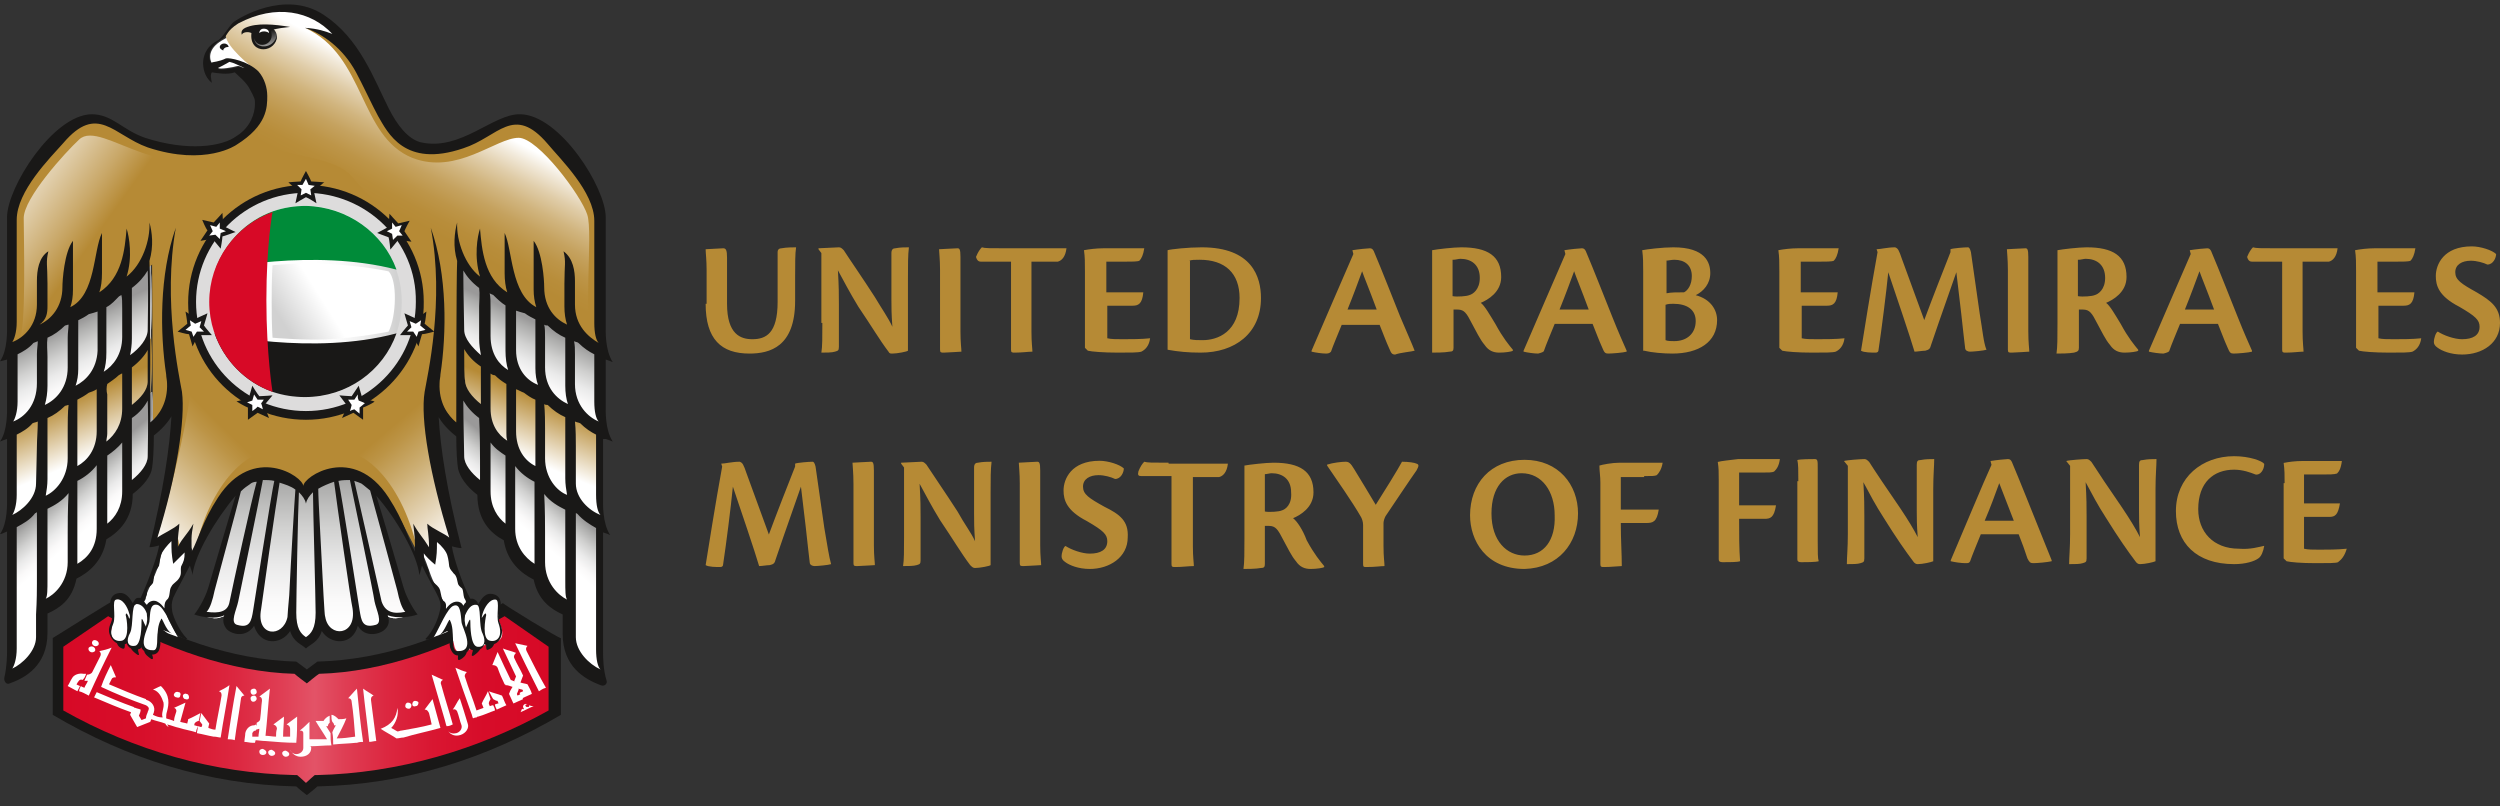 <svg xmlns:xlink="http://www.w3.org/1999/xlink" xmlns="http://www.w3.org/2000/svg" width="124" height="40" viewBox="0 0 124 40" fill="none">
<rect x="0" y="0" width="124" height="40" fill="#333333" stroke="none"/>
<path d="M24.942 29.914C24.899 29.957 24.899 29.957 24.942 29.914C22.152 31.602 19.012 32.728 15.742 32.815C15.567 32.945 15.218 33.204 15.218 33.204C15.218 33.204 14.826 32.901 14.695 32.815C11.425 32.728 8.285 31.559 5.538 29.914C5.538 29.914 5.494 29.914 5.494 29.87C5.451 29.87 2.616 31.646 2.616 31.646V35.456C6.279 37.621 10.334 38.92 14.695 39.006C14.826 39.136 15.218 39.439 15.218 39.439C15.218 39.439 15.611 39.136 15.742 39.006C20.102 38.92 24.157 37.621 27.82 35.456V31.646C27.82 31.732 24.942 29.957 24.942 29.914Z" fill="#191817"/>
<path d="M25.03 30.563C22.283 32.122 19.012 33.334 15.829 33.421C15.742 33.464 15.218 33.897 15.218 33.897C15.218 33.897 14.695 33.508 14.608 33.421C11.425 33.334 8.111 32.122 5.364 30.563L3.14 32.079V35.239C6.672 37.231 10.596 38.357 14.652 38.444H14.739C14.739 38.444 15.044 38.703 15.175 38.833C15.306 38.703 15.611 38.444 15.611 38.444H15.698C19.753 38.357 23.721 37.188 27.21 35.239V32.079L25.03 30.563Z" fill="url(#paint0_linear_2515_51472)"/>
<path d="M11.12 1.943C10.378 2.332 10.335 2.809 10.509 3.155C10.553 3.112 10.901 3.112 11.25 2.939C11.425 2.895 12.21 3.068 12.733 3.501C12.777 3.285 12.82 3.068 12.82 2.852C12.82 2.159 12.515 1.51 12.035 1.163C11.992 1.207 11.904 1.207 11.861 1.25C11.25 1.596 11.338 1.856 11.12 1.943Z" fill="white"/>
<path d="M29.913 17.314C29.913 17.14 29.87 16.967 29.87 16.794C29.695 15.322 29.739 13.893 29.782 12.421C29.826 11.079 29.608 9.78 28.91 8.611C28.3 7.571 27.21 6.186 25.902 6.013C24.681 5.839 23.896 6.922 22.806 7.182C21.585 7.485 20.887 7.485 19.71 6.619C19.23 6.186 17.573 2.722 17.137 2.029C16.614 1.25 15.916 0.773 15 0.514C13.954 0.254 12.079 0.687 11.686 1.206C11.425 1.553 11.25 1.51 11.25 1.726C11.25 2.159 12.079 3.025 12.776 3.458C12.253 3.501 13.038 4.714 12.951 5.017C12.82 5.32 12.864 6.879 11.076 7.182C9.68 7.528 7.98 7.225 7.587 7.095C6.453 6.792 5.581 5.796 4.404 5.969C3.096 6.143 2.093 7.485 1.482 8.524C0.785 9.736 0.61 10.992 0.61 12.334C0.654 13.806 0.698 15.235 0.523 16.707C0.523 16.881 0.479 17.054 0.479 17.227C0.479 17.184 6.628 13.98 6.802 13.806C7.064 13.547 7.195 13.373 7.544 13.027L7.587 21.254C7.587 21.254 8.547 19.998 8.808 20.258C8.983 20.431 8.329 24.718 7.762 26.71C7.892 26.71 8.634 26.277 8.721 26.32C8.852 26.363 8.808 27.402 8.852 27.489C8.939 27.359 9.201 26.883 9.375 26.969C9.593 27.013 9.593 27.576 9.593 27.749C9.768 27.359 9.898 26.84 10.116 26.45C10.291 26.103 10.683 25.411 10.945 24.978C11.163 24.674 12.035 23.765 12.515 23.592C13.169 23.375 14.869 23.549 15.175 24.415H15.305C15.785 23.246 17.442 23.159 18.271 23.852C18.707 24.155 19.797 25.627 19.971 25.974C20.146 26.32 20.669 27.316 20.887 27.749C20.887 27.576 20.887 27.013 21.061 26.969C21.279 26.926 21.541 27.402 21.585 27.489C21.628 27.402 21.585 26.363 21.715 26.32C21.803 26.277 22.544 26.71 22.675 26.71C22.108 24.934 21.715 21.384 21.672 21.167C21.672 20.994 21.585 19.479 21.672 18.872C21.715 19.912 21.846 20.171 22.849 21.254C22.849 20.994 22.936 13.806 22.893 13.027C23.198 13.33 23.285 13.59 23.59 13.806C24.593 14.586 29.913 17.227 29.913 17.314Z" fill="#B68A35"/>
<path d="M22.893 19.695C22.893 19.652 22.937 19.652 22.937 19.609C23.067 19.738 23.155 19.825 23.286 19.955C23.765 20.475 24.114 21.081 24.506 21.644C24.943 22.25 25.509 22.726 26.076 23.246C26.556 23.679 28.736 25.281 29.783 25.93C29.957 25.064 29.739 23.376 29.739 22.51C29.739 21.73 29.739 21.211 29.041 20.734C28.169 20.128 27.123 19.695 26.207 19.176C25.379 18.699 24.637 18.093 23.809 17.573C23.198 17.227 22.98 16.794 22.893 16.318C22.762 17.487 22.806 18.613 22.893 19.695Z" fill="url(#paint1_linear_2515_51472)"/>
<path d="M7.456 19.695C7.456 19.652 7.413 19.652 7.413 19.609C7.282 19.738 7.195 19.825 7.064 19.955C6.584 20.475 6.235 21.081 5.843 21.644C5.407 22.25 4.84 22.726 4.273 23.246C3.793 23.679 1.613 25.281 0.567 25.93C0.392 25.064 0.61 23.376 0.61 22.51C0.61 21.73 0.61 21.211 1.308 20.734C2.18 20.128 3.227 19.695 4.142 19.176C4.971 18.699 5.712 18.093 6.541 17.573C7.151 17.227 7.369 16.794 7.456 16.318C7.587 17.487 7.544 18.613 7.456 19.695Z" fill="url(#paint2_linear_2515_51472)"/>
<path d="M18.358 23.895C17.747 23.289 16.221 23.116 15.174 24.372C14.171 23.116 12.602 23.289 11.991 23.895C11.86 24.501 10.203 29.957 9.985 30.52C10.814 30.78 10.814 30.65 11.337 30.477C11.468 32.035 12.384 31.083 12.602 30.91C13.343 32.209 14.041 31.429 14.389 30.823C14.389 31.299 14.608 31.559 15.131 31.905C15.654 31.516 15.872 31.299 15.872 30.823C16.265 31.429 16.919 32.209 17.66 30.91C17.878 31.126 18.794 32.035 18.924 30.477C19.491 30.65 19.448 30.78 20.276 30.52C20.145 29.957 18.488 24.501 18.358 23.895Z" fill="white"/>
<path d="M22.893 16.794C23.46 18.483 28.78 20.778 29.87 21.427C29.87 20.345 29.782 19.652 29.782 18.786C29.782 18.007 29.782 17.487 29.085 17.011C28.213 16.404 27.166 15.972 26.25 15.452C25.422 14.976 24.681 14.37 23.852 13.85C23.242 13.504 23.024 13.07 22.936 12.594C22.762 13.72 22.893 16.837 22.893 16.794Z" fill="white"/>
<path d="M22.893 22.639C22.893 23.419 23.46 24.025 24.027 24.501C24.027 24.934 24.288 26.103 25.248 26.45C25.248 27.099 25.771 27.965 26.73 28.442C26.73 29.264 27.733 29.957 28.256 30.087C27.864 32.685 29.434 33.464 29.826 33.681C29.826 32.598 29.739 28.138 29.739 27.272C29.739 26.493 29.739 25.973 29.041 25.497C26.294 23.505 23.852 20.648 22.806 19.435C22.718 20.561 22.893 22.683 22.893 22.639Z" fill="white"/>
<path d="M7.456 16.794C6.89 18.483 1.57 20.778 0.479 21.427C0.479 20.345 0.567 19.652 0.567 18.786C0.567 18.007 0.567 17.487 1.264 17.011C2.137 16.404 3.183 15.972 4.099 15.452C4.927 14.976 5.669 14.37 6.497 13.85C7.108 13.504 7.326 13.07 7.413 12.594C7.587 13.72 7.5 16.837 7.456 16.794Z" fill="white"/>
<path d="M7.457 22.639C7.457 23.419 6.89 24.025 6.323 24.501C6.323 24.934 6.061 26.103 5.102 26.45C5.102 27.099 4.579 27.965 3.62 28.442C3.62 29.264 2.617 29.957 2.093 30.087C2.486 32.685 0.916 33.464 0.524 33.681C0.48 32.598 0.611 28.138 0.611 27.272C0.611 26.493 0.611 25.973 1.308 25.497C4.012 23.505 6.498 20.648 7.544 19.435C7.631 20.561 7.5 22.683 7.457 22.639Z" fill="white"/>
<path d="M18.358 23.895C17.747 23.289 16.221 23.116 15.174 24.372C14.171 23.116 12.602 23.289 11.991 23.895C11.86 24.501 10.203 29.957 9.985 30.52C10.814 30.78 10.814 30.65 11.337 30.477C11.468 32.035 12.384 31.083 12.602 30.91C13.343 32.209 14.041 31.429 14.389 30.823C14.389 31.299 14.608 31.559 15.131 31.905C15.654 31.516 15.872 31.299 15.872 30.823C16.265 31.429 16.919 32.209 17.66 30.91C17.878 31.126 18.794 32.035 18.924 30.477C19.491 30.65 19.448 30.78 20.276 30.52C20.145 29.957 18.488 24.501 18.358 23.895Z" fill="url(#paint3_linear_2515_51472)"/>
<path d="M22.893 16.794C23.46 18.483 28.78 20.778 29.87 21.427C29.87 20.345 29.782 19.652 29.782 18.786C29.782 18.007 29.782 17.487 29.085 17.011C28.213 16.404 27.166 15.972 26.25 15.452C25.422 14.976 24.681 14.37 23.852 13.85C23.242 13.504 23.024 13.07 22.936 12.594C22.762 13.72 22.893 16.837 22.893 16.794Z" fill="url(#paint4_linear_2515_51472)"/>
<path d="M22.893 22.639C22.893 23.419 23.46 24.025 24.027 24.501C24.027 24.934 24.288 26.103 25.248 26.45C25.248 27.099 25.771 27.965 26.73 28.442C26.73 29.264 27.733 29.957 28.256 30.087C27.864 32.685 29.434 33.464 29.826 33.681C29.826 32.598 29.739 28.138 29.739 27.272C29.739 26.493 29.739 25.973 29.041 25.497C26.294 23.505 23.852 20.648 22.806 19.435C22.718 20.561 22.893 22.683 22.893 22.639Z" fill="url(#paint5_linear_2515_51472)"/>
<path d="M7.456 16.794C6.89 18.483 1.57 20.778 0.479 21.427C0.479 20.345 0.567 19.652 0.567 18.786C0.567 18.007 0.567 17.487 1.264 17.011C2.137 16.404 3.183 15.972 4.099 15.452C4.927 14.976 5.669 14.37 6.497 13.85C7.108 13.504 7.326 13.07 7.413 12.594C7.587 13.72 7.5 16.837 7.456 16.794Z" fill="url(#paint6_linear_2515_51472)"/>
<path d="M7.457 22.639C7.457 23.419 6.89 24.025 6.323 24.501C6.323 24.934 6.061 26.103 5.102 26.45C5.102 27.099 4.579 27.965 3.62 28.442C3.62 29.264 2.617 29.957 2.093 30.087C2.486 32.685 0.916 33.464 0.524 33.681C0.48 32.598 0.611 28.138 0.611 27.272C0.611 26.493 0.611 25.973 1.308 25.497C5.059 22.813 6.498 20.648 7.544 19.435C7.631 20.561 7.5 22.683 7.457 22.639Z" fill="url(#paint7_linear_2515_51472)"/>
<path d="M8.852 27.662C8.852 27.402 8.983 26.71 8.678 26.536C8.503 26.407 8.067 26.796 7.675 27.013C8.329 25.021 9.855 19.002 9.593 17.184C11.425 18.136 12.428 18.786 13.562 19.565C14.695 20.388 14.826 22.769 14.085 22.466C12.471 21.86 10.335 23.982 9.637 27.532C9.463 27.056 9.332 26.71 8.852 27.662Z" fill="url(#paint8_linear_2515_51472)"/>
<path d="M21.541 27.662C21.541 27.402 21.411 26.71 21.716 26.536C21.89 26.407 22.326 26.796 22.719 27.013C22.065 25.021 20.538 19.002 20.8 17.184C18.969 18.136 17.966 18.786 16.832 19.565C15.698 20.388 15.567 22.769 16.309 22.466C17.922 21.86 20.059 23.982 20.756 27.532C20.887 27.056 21.062 26.71 21.541 27.662Z" fill="url(#paint9_linear_2515_51472)"/>
<path d="M12.035 7.095C8.416 9.693 5.058 5.84 3.924 6.922C3.226 7.572 1.177 9.823 1.177 10.819C1.177 11.815 1.308 16.448 0.959 16.794C1.962 16.794 6.889 13.72 7.151 13.46C8.11 12.508 8.459 12.984 9.68 12.984C10.116 12.681 10.639 12.464 11.163 12.161C12.951 11.035 12.078 8.87 12.035 7.095Z" fill="url(#paint10_linear_2515_51472)"/>
<path d="M29.128 10.646C28.823 9.693 26.686 6.835 25.727 6.835C24.593 6.835 22.675 8.697 20.451 7.831C17.791 6.749 18.14 2.765 15.131 1.38C16.134 1.64 17.093 2.202 16.788 2.029C15.349 -0.569 11.948 0.514 11.207 1.64C11.076 2.073 11.948 2.895 12.646 3.458C13.3 4.454 13.343 4.541 12.82 6.229C12.297 7.918 16.308 7.398 17.442 8.741C18.663 10.213 20.015 11.338 21.89 11.771C21.933 11.771 22.021 11.771 22.064 11.815C22.413 12.811 25.291 15.539 29.434 16.881C28.867 16.058 29.434 11.555 29.128 10.646Z" fill="url(#paint11_linear_2515_51472)"/>
<path d="M5.581 31.646C5.669 31.819 5.843 31.819 6.017 31.819C6.105 31.819 6.192 31.776 6.235 31.819C6.323 31.819 6.41 32.079 6.497 32.122C6.584 32.122 6.89 32.122 6.977 32.122C7.151 32.165 7.326 32.338 7.5 32.338C7.674 32.338 7.762 32.209 7.805 32.079C7.849 31.905 7.762 31.299 7.936 31.126C8.023 31.169 8.241 31.386 8.372 31.429C8.459 31.473 8.765 31.559 8.808 31.602C8.852 31.602 8.285 30.693 8.285 30.52C8.198 29.87 8.765 29.048 8.939 28.701C9.026 28.528 9.201 27.922 9.288 27.749C9.375 27.576 9.419 27.143 9.244 27.273C8.634 27.705 8.765 26.666 8.59 26.71C8.11 26.796 7.98 27.576 7.892 27.965C7.805 28.268 7.108 29.914 6.977 29.957C6.846 29.914 6.628 29.957 6.497 30.217C6.323 30 6.105 29.697 5.799 29.697C5.407 29.741 5.581 30.303 5.625 30.52C5.669 30.693 5.494 31.256 5.494 31.429C5.494 31.429 5.538 31.559 5.581 31.646Z" fill="white"/>
<path d="M24.855 31.646C24.768 31.819 24.506 31.905 24.288 31.905C24.201 31.905 24.027 31.992 23.983 32.035C23.896 32.122 23.809 32.079 23.678 32.122C23.591 32.122 23.504 32.165 23.416 32.165C23.242 32.209 23.067 32.339 22.893 32.382C22.719 32.382 22.588 32.252 22.544 32.079C22.501 31.905 22.37 31.256 22.283 31.299C22.195 31.343 21.759 31.516 21.498 31.602C21.454 31.602 21.977 30.65 22.065 30.477C22.152 30.303 22.152 30.174 22.021 29.914C22.021 29.87 21.628 29.134 21.454 28.745C21.367 28.572 21.149 27.879 21.062 27.706C20.974 27.532 20.931 27.099 21.105 27.229C21.759 27.662 21.585 26.623 21.759 26.666C22.239 26.753 22.37 27.532 22.457 27.922C22.544 28.225 22.719 28.572 22.849 28.831C22.937 29.134 23.242 29.567 23.242 30.044C23.242 30.044 23.329 29.914 23.416 29.914C23.634 29.914 23.765 29.87 23.809 30.174C23.983 29.914 24.201 29.654 24.506 29.654C24.899 29.697 24.768 30.26 24.724 30.477C24.681 30.65 24.724 30.736 24.768 30.866C25.03 31.429 24.855 31.646 24.855 31.646Z" fill="white"/>
<path d="M13.736 1.813C13.736 2.116 13.474 2.332 13.125 2.332C12.776 2.332 12.515 2.072 12.515 1.813C12.515 1.51 12.776 1.293 13.125 1.293C13.43 1.25 13.736 1.51 13.736 1.813Z" fill="url(#paint12_linear_2515_51472)"/>
<path d="M11.294 2.332H11.337C11.337 2.246 11.25 2.159 11.119 2.159C10.989 2.159 10.901 2.246 10.901 2.332C10.901 2.419 10.989 2.462 11.076 2.506V2.462C11.119 2.376 11.207 2.332 11.294 2.332Z" fill="#191817"/>
<path fill-rule="evenodd" clip-rule="evenodd" d="M12.602 1.899C12.776 2.505 13.692 2.202 13.431 1.51C13.823 1.38 14.085 1.38 14.39 1.336C13.605 1.206 12.733 1.12 12.166 1.38C11.904 1.51 11.992 1.683 11.992 1.726C12.035 1.596 12.297 1.553 12.471 1.639C12.34 2.765 13.779 2.635 13.736 1.726C13.605 2.462 12.646 2.462 12.602 1.899Z" fill="#191817"/>
<path fill-rule="evenodd" clip-rule="evenodd" d="M13.343 1.64C13.256 1.553 12.994 1.51 12.863 1.64C12.863 1.51 12.95 1.423 13.081 1.423C13.256 1.423 13.343 1.51 13.343 1.64Z" fill="white"/>
<path d="M30.044 21.773C30.175 21.817 30.306 21.86 30.393 21.903C30.001 21.297 30.044 20.345 30.044 20.128V17.833C30.175 17.877 30.306 17.92 30.393 17.963C30.001 17.357 30.044 16.404 30.044 16.188V10.776C30.044 9.303 27.777 5.71 25.815 5.666C24.463 5.623 22.849 7.528 20.843 7.052C20.233 6.879 19.71 6.229 19.274 5.363C18.532 3.891 17.835 1.899 16.047 0.73C14.128 -0.525 11.817 0.903 11.556 1.12C11.338 1.336 10.989 1.943 10.771 2.029C10.16 2.332 10.073 2.895 10.073 3.112C10.073 3.328 10.117 3.804 10.509 4.108C10.465 3.848 10.422 3.718 10.509 3.588C10.771 3.631 11.294 3.718 11.643 3.588C11.817 3.761 12.21 4.064 12.384 4.411C12.646 4.887 12.646 4.93 12.646 5.147C12.646 5.623 12.428 6.316 11.73 6.749C11.032 7.268 9.332 7.528 7.195 6.835C6.061 6.446 5.582 5.666 4.535 5.666C2.616 5.71 0.349 9.303 0.349 10.776V16.145C0.349 16.361 0.392 17.357 0 17.92C0.044 17.92 0.174 17.877 0.349 17.833V20.128C0.349 20.345 0.392 21.34 0 21.903C0.087 21.86 0.218 21.817 0.349 21.773V24.718C0.349 24.934 0.392 25.93 0 26.493C0.044 26.493 0.174 26.45 0.349 26.363V32.295C0.349 32.468 0.349 33.031 0.218 33.594C0.174 33.767 0.305 33.984 0.48 33.897C1.221 33.637 2.355 33.031 2.355 31.386V30.433C2.922 30.174 3.576 29.784 3.794 28.701C4.404 28.398 5.102 27.835 5.276 26.753C5.93 26.363 6.584 25.714 6.584 24.501C7.151 24.068 7.5 23.592 7.544 23.202C7.587 22.943 7.631 22.336 7.631 21.6C8.023 21.297 8.329 20.951 8.503 20.648C8.416 22.206 8.111 24.285 7.413 27.143C7.544 27.143 7.718 27.099 7.893 27.056C7.805 27.619 7.282 29.005 6.977 29.654C6.933 29.654 6.89 29.654 6.846 29.654C6.715 29.654 6.672 29.784 6.584 29.914C6.454 29.697 6.236 29.308 5.8 29.437C5.364 29.567 5.451 30.13 5.538 30.347C5.669 30.823 5.364 30.953 5.407 31.343C5.451 31.602 5.625 31.819 5.8 31.905C5.843 32.035 5.93 32.122 6.061 32.165C6.192 32.209 6.192 32.122 6.192 31.949C6.236 31.949 6.236 31.949 6.279 31.905C6.323 32.035 6.41 32.122 6.497 32.165C6.541 32.252 6.628 32.339 6.802 32.468C6.977 32.555 6.846 32.382 6.846 32.209C6.89 32.209 6.977 32.165 7.021 32.122C7.021 32.165 7.064 32.209 7.108 32.252L7.151 32.295C7.195 32.468 7.326 32.555 7.5 32.685C7.631 32.728 7.587 32.598 7.544 32.468C7.718 32.468 7.893 32.382 7.936 32.079C8.023 31.689 7.805 31.732 8.067 31.256C8.111 31.256 8.46 31.386 8.547 31.429C8.198 31.299 8.023 30.477 7.98 30.736C7.675 31.256 7.936 32.209 7.631 32.252C6.672 32.295 7.369 31.126 7.413 30.823C7.457 30.433 7.413 29.914 7.805 30C8.154 30.087 8.547 31.169 8.765 31.473C8.808 31.516 9.244 31.776 9.288 31.689C8.852 31.256 8.59 30.563 8.547 30.347C8.503 30.044 8.503 29.914 8.59 29.654C8.678 29.437 9.201 28.485 9.419 28.052C9.462 28.225 9.55 28.398 9.55 28.528C9.637 27.532 10.727 25.714 11.686 24.588C11.338 25.714 10.553 28.398 10.335 29.134C10.16 29.741 9.724 30.39 9.637 30.477C9.986 30.607 10.683 30.736 11.12 30.52C11.032 30.78 11.076 30.996 11.25 31.213C11.512 31.473 12.21 31.646 12.602 31.04C12.907 32.035 13.954 31.992 14.39 31.299C14.564 31.862 14.957 31.949 15.175 32.165C15.393 31.949 15.785 31.862 15.96 31.299C16.396 31.992 17.486 32.035 17.747 31.04C18.096 31.646 18.838 31.473 19.099 31.213C19.317 30.996 19.317 30.78 19.23 30.52C19.71 30.693 20.364 30.607 20.713 30.477C20.625 30.39 20.189 29.741 20.015 29.134C19.797 28.398 19.012 25.67 18.663 24.588C19.623 25.67 20.713 27.532 20.8 28.528C20.843 28.398 20.887 28.225 20.931 28.052C21.149 28.528 21.672 29.437 21.759 29.654C21.846 29.87 21.89 30.044 21.803 30.347C21.759 30.563 21.541 31.256 21.105 31.689C21.149 31.819 21.541 31.602 21.541 31.559C21.759 31.213 22.195 30.13 22.501 30.044C22.849 29.914 22.849 30.477 22.893 30.866C22.937 31.169 23.634 32.339 22.675 32.295C22.326 32.295 22.588 31.299 22.326 30.78C22.282 30.563 22.064 31.386 21.759 31.516C21.803 31.516 22.152 31.299 22.195 31.299C22.413 31.776 22.239 31.732 22.326 32.122C22.413 32.382 22.544 32.512 22.719 32.512C22.719 32.642 22.675 32.772 22.806 32.728C22.98 32.642 23.111 32.512 23.155 32.339C23.155 32.339 23.198 32.339 23.198 32.295C23.242 32.252 23.285 32.209 23.285 32.165C23.329 32.209 23.416 32.252 23.46 32.252C23.416 32.425 23.329 32.598 23.503 32.512C23.678 32.382 23.765 32.295 23.809 32.209C23.896 32.165 23.983 32.079 24.027 31.949C24.07 31.949 24.07 31.992 24.114 31.992C24.114 32.165 24.114 32.295 24.245 32.209C24.376 32.165 24.463 32.079 24.506 31.949C24.724 31.862 24.855 31.689 24.899 31.386C24.942 30.996 24.637 30.823 24.768 30.39C24.855 30.13 24.942 29.611 24.506 29.481C24.07 29.351 23.896 29.697 23.721 29.957C23.678 29.827 23.591 29.741 23.46 29.697C23.416 29.697 23.373 29.697 23.329 29.697C22.98 29.091 22.501 27.706 22.413 27.099C22.588 27.143 22.762 27.186 22.893 27.186C22.152 24.285 21.846 22.206 21.759 20.691C21.934 20.994 22.239 21.34 22.631 21.644C22.631 22.38 22.675 22.986 22.719 23.246C22.806 23.635 23.111 24.112 23.678 24.545C23.678 25.8 24.332 26.45 24.986 26.796C25.16 27.879 25.858 28.442 26.469 28.745C26.687 29.784 27.341 30.217 27.908 30.477V31.429C27.908 33.075 28.998 33.681 29.783 33.984C30.001 34.07 30.132 33.897 30.088 33.767C29.913 33.205 29.913 32.555 29.913 32.382V26.407C30.044 26.45 30.175 26.493 30.262 26.536C29.87 25.93 29.913 24.978 29.913 24.761V21.773H30.044ZM11.774 3.328C11.643 3.371 10.945 3.501 10.858 3.415C10.989 3.328 11.12 3.285 11.425 3.112C11.643 3.112 11.861 3.242 12.166 3.458C11.948 3.328 11.948 3.285 11.774 3.328ZM1.831 27.273V28.961C1.831 29.178 1.831 29.784 1.788 30.477V31.602C1.788 32.295 1.09 32.945 0.61 33.161C0.698 33.031 0.829 32.685 0.829 32.165V26.147C1.134 25.974 1.483 25.8 1.744 25.454C1.788 25.454 1.788 25.411 1.831 25.411C1.831 26.407 1.831 27.099 1.831 27.273ZM1.831 22.12C1.831 22.38 1.788 23.809 1.788 23.982C1.788 24.718 1.09 25.324 0.61 25.541C0.698 25.411 0.829 25.064 0.829 24.545V21.557C1.09 21.427 1.395 21.254 1.613 20.994C1.701 20.951 1.788 20.951 1.875 20.907C1.875 21.297 1.831 21.817 1.831 22.12ZM0.654 20.907C0.741 20.778 0.872 20.431 0.872 19.912V17.573C1.134 17.444 1.439 17.27 1.657 17.011C1.744 16.967 1.788 16.967 1.875 16.924C1.875 17.097 1.831 17.314 1.831 17.573V19.002C1.831 20.085 1.221 20.691 0.654 20.907ZM2.355 16.751C2.66 16.621 2.965 16.404 3.227 16.145C3.27 16.145 3.358 16.101 3.401 16.101C3.401 16.275 3.358 16.491 3.358 16.751V18.223C3.358 19.219 2.791 19.825 2.224 20.085C2.311 19.782 2.355 19.479 2.355 19.132V17.703C2.355 17.4 2.311 17.054 2.355 16.751ZM3.358 26.407V27.879C3.358 28.918 2.66 29.524 2.268 29.697C2.355 29.567 2.355 29.264 2.355 28.745V28.225V27.359C2.355 27.186 2.355 26.32 2.355 25.237C2.704 25.064 3.096 24.848 3.401 24.458C3.358 25.194 3.358 26.147 3.358 26.407ZM3.358 21.254V22.726C3.358 23.722 2.747 24.372 2.268 24.588C2.311 24.328 2.355 24.068 2.355 23.765V23.722C2.355 23.679 2.355 23.679 2.355 23.635V23.116V22.25C2.355 21.903 2.355 21.211 2.355 20.734C2.66 20.605 2.965 20.388 3.227 20.128C3.27 20.128 3.358 20.085 3.401 20.085C3.358 20.431 3.358 20.994 3.358 21.254ZM3.75 19.132C3.837 18.872 3.881 18.613 3.881 18.31V16.015C3.881 15.972 3.881 15.928 3.881 15.885C4.055 15.798 4.23 15.712 4.404 15.582C4.579 15.539 4.709 15.495 4.84 15.452C4.84 15.625 4.84 15.798 4.84 16.058V17.4C4.797 18.31 4.273 18.872 3.75 19.132ZM4.797 24.891V26.233C4.797 27.143 4.361 27.662 3.837 27.965V25.67C3.837 25.584 3.837 24.501 3.837 23.852C4.186 23.679 4.535 23.419 4.797 23.073C4.797 23.635 4.797 24.501 4.797 24.891ZM4.797 20.042V21.384C4.797 22.293 4.317 22.856 3.837 23.116C3.837 23.029 3.837 22.943 3.837 22.813V20.518C3.837 20.431 3.837 20.128 3.837 19.825C4.012 19.738 4.23 19.609 4.404 19.479C4.535 19.435 4.666 19.392 4.797 19.305C4.797 19.565 4.797 19.565 4.797 20.042ZM5.32 19.046C5.494 18.916 5.712 18.786 5.887 18.613C5.974 18.569 6.018 18.526 6.061 18.526C6.061 18.656 6.061 18.786 6.061 18.916V20.258C6.061 21.037 5.712 21.557 5.276 21.903C5.276 21.773 5.32 21.644 5.32 21.514V19.565C5.276 19.392 5.276 19.219 5.32 19.046ZM6.061 23.029V24.372C6.061 25.151 5.712 25.67 5.32 25.974V24.328C5.32 24.155 5.32 23.159 5.32 22.596C5.582 22.423 5.843 22.206 6.061 21.947C6.061 22.336 6.061 22.813 6.061 23.029ZM6.061 15.365V16.707C6.061 17.573 5.625 18.136 5.145 18.439C5.233 18.18 5.276 17.877 5.276 17.487V15.539C5.276 15.452 5.276 15.322 5.276 15.235C5.538 15.105 5.712 14.889 5.887 14.716C5.93 14.672 5.974 14.672 6.018 14.629C6.061 14.759 6.061 15.019 6.061 15.365ZM7.326 22.64C7.326 23.029 6.977 23.462 6.541 23.809V22.856C6.541 22.64 6.541 21.34 6.541 20.734C6.933 20.475 7.195 20.128 7.326 19.868C7.369 20.907 7.326 22.38 7.326 22.64ZM6.541 18.223C6.89 17.963 7.195 17.617 7.326 17.357C7.326 18.093 7.326 18.743 7.326 18.916C7.326 19.349 6.977 19.738 6.541 20.085V18.743C6.541 18.613 6.541 18.396 6.541 18.223ZM7.326 16.361C7.326 16.794 6.933 17.27 6.454 17.617C6.497 17.4 6.541 17.097 6.541 16.794C6.541 16.058 6.541 16.188 6.541 15.192C6.541 14.932 6.541 14.586 6.541 14.283C6.89 14.023 7.151 13.72 7.326 13.417C7.369 14.456 7.326 16.058 7.326 16.361ZM6.236 30.52C6.279 30.65 6.454 31.646 6.061 31.776C5.712 31.862 5.32 31.602 5.625 30.91C5.756 30.52 5.538 29.784 5.756 29.741C6.061 29.654 6.323 30.087 6.41 30.433C6.454 30.52 6.454 30.65 6.41 30.693C6.366 30.52 6.236 30.303 6.236 30.52ZM7.282 30.866C7.282 30.953 7.239 30.996 7.239 31.083C7.151 30.953 7.021 30.52 7.021 30.78C7.021 30.953 7.021 32.035 6.672 32.035C6.323 32.079 6.236 31.776 6.454 31.386C6.628 31.04 6.497 30 6.759 29.957C7.021 29.957 7.195 30.174 7.282 30.433C7.282 30.563 7.326 30.693 7.282 30.866ZM8.896 28.658C8.765 28.875 8.59 28.918 8.503 29.091C8.372 29.264 8.46 29.611 8.285 29.741C8.198 29.827 8.154 29.914 8.154 30.174C8.067 30.044 7.936 29.914 7.849 29.87C7.675 29.741 7.413 29.784 7.282 30C7.239 29.957 7.195 29.914 7.151 29.827C7.195 29.784 7.239 29.697 7.239 29.611C7.326 29.481 7.282 29.264 7.326 29.178C7.369 29.134 7.5 29.048 7.587 28.918C7.631 28.788 7.631 28.528 7.675 28.398C7.718 28.268 7.805 28.225 7.893 28.052C7.893 28.009 7.936 27.662 7.98 27.532C8.067 27.316 8.285 27.056 8.503 26.84C8.503 27.316 8.503 27.446 8.59 27.965C8.808 27.749 8.983 27.576 9.157 27.402C9.157 27.749 9.114 27.835 8.983 28.095C8.939 28.312 9.026 28.442 8.896 28.658ZM10.247 30.347C10.422 30.174 10.553 29.741 10.64 29.308C10.727 28.961 11.73 25.281 11.948 24.372C12.122 24.198 12.253 24.112 12.384 24.025C12.471 23.939 12.602 23.895 12.733 23.895C12.471 24.805 11.556 29.005 11.381 29.87C11.294 30.347 10.858 30.433 10.247 30.347ZM12.558 30.26C12.471 30.823 12.384 31.169 11.774 30.996C11.381 30.91 11.73 30.26 11.817 29.827C11.904 29.437 12.907 24.545 13.038 23.809C13.213 23.809 13.431 23.809 13.605 23.852C13.474 24.372 12.558 30.26 12.558 30.26ZM14.346 29.524C14.303 30.044 14.259 30.477 14.259 30.607C14.041 31.646 12.689 31.602 12.951 30.217C12.995 29.87 13.692 24.934 13.867 23.939C14.128 24.025 14.434 24.112 14.652 24.285C14.608 24.805 14.434 27.706 14.346 29.524ZM15.175 31.602C14.913 31.429 14.695 31.169 14.695 30.39C14.695 29.697 14.782 25.151 14.826 24.415C15 24.588 15.131 24.761 15.175 24.978C15.218 24.761 15.349 24.588 15.524 24.415C15.524 25.151 15.655 29.697 15.655 30.39C15.655 31.169 15.436 31.429 15.175 31.602ZM16.134 30.607C16.09 30.477 16.09 30.087 16.047 29.524C15.96 27.706 15.785 24.805 15.785 24.242C16.003 24.112 16.308 23.982 16.57 23.895C16.701 24.934 17.399 29.827 17.486 30.174C17.704 31.559 16.308 31.646 16.134 30.607ZM18.62 30.996C17.966 31.169 17.922 30.78 17.835 30.26C17.835 30.26 16.919 24.372 16.788 23.852C17.006 23.809 17.181 23.809 17.355 23.809C17.486 24.458 18.532 29.437 18.576 29.827C18.663 30.26 19.012 30.91 18.62 30.996ZM19.71 29.308C19.797 29.741 19.928 30.174 20.102 30.347C19.492 30.477 19.099 30.347 18.925 29.827C18.75 29.005 17.791 24.805 17.573 23.852C17.704 23.895 17.835 23.939 17.922 23.982C18.053 24.068 18.184 24.198 18.358 24.328C18.62 25.281 19.623 28.961 19.71 29.308ZM23.939 30.433C24.027 30.13 24.288 29.697 24.594 29.741C24.812 29.784 24.594 30.563 24.724 30.91C24.986 31.646 24.594 31.862 24.288 31.776C23.896 31.689 24.07 30.693 24.114 30.52C24.114 30.303 23.983 30.52 23.896 30.65C23.896 30.607 23.896 30.563 23.939 30.433ZM23.634 30C23.896 30 23.721 31.04 23.939 31.429C24.114 31.819 24.027 32.122 23.678 32.079C23.329 32.035 23.329 30.996 23.329 30.823C23.329 30.563 23.198 30.953 23.111 31.126C23.111 31.083 23.067 30.996 23.067 30.91C23.024 30.736 23.067 30.607 23.067 30.52C23.198 30.217 23.373 29.957 23.634 30ZM22.719 28.961C22.762 29.091 22.937 29.178 22.937 29.221C22.98 29.308 22.98 29.524 23.024 29.654C23.067 29.741 23.111 29.784 23.111 29.87C23.067 29.914 23.024 29.957 22.98 30.044C22.893 29.827 22.631 29.784 22.413 29.914C22.326 29.957 22.195 30.087 22.108 30.217C22.152 29.957 22.108 29.87 21.977 29.784C21.846 29.611 21.89 29.308 21.759 29.134C21.672 29.005 21.498 28.918 21.367 28.701C21.236 28.485 21.323 28.355 21.192 28.139C21.062 27.879 21.018 27.792 21.018 27.446C21.149 27.619 21.323 27.792 21.585 28.009C21.672 27.489 21.672 27.359 21.672 26.883C21.89 27.056 22.152 27.359 22.195 27.576C22.239 27.706 22.282 28.052 22.282 28.095C22.326 28.268 22.413 28.312 22.501 28.442C22.675 28.572 22.675 28.831 22.719 28.961ZM22.806 18.959C22.806 19.002 22.806 19.002 22.806 19.046C22.806 19.046 22.806 19.002 22.806 18.959ZM23.809 22.856V23.809C23.373 23.462 23.024 23.029 23.024 22.64C23.024 22.336 22.98 20.907 22.98 19.868C23.155 20.172 23.416 20.475 23.765 20.734C23.809 21.384 23.809 22.64 23.809 22.856ZM23.024 17.314C23.198 17.617 23.46 17.92 23.852 18.18C23.852 18.353 23.852 18.569 23.852 18.699V20.042C23.416 19.695 23.067 19.262 23.067 18.872C23.024 18.743 23.024 18.05 23.024 17.314ZM23.024 16.361C23.024 16.058 22.98 14.456 22.98 13.417C23.155 13.72 23.416 14.023 23.765 14.283C23.809 14.586 23.765 14.932 23.765 15.192C23.765 16.231 23.765 16.058 23.765 16.794C23.765 17.097 23.809 17.357 23.852 17.617C23.416 17.227 23.024 16.794 23.024 16.361ZM25.073 24.328V25.974C24.681 25.67 24.332 25.151 24.332 24.372V23.029C24.332 22.769 24.332 22.336 24.332 21.947C24.55 22.25 24.812 22.423 25.073 22.596C25.073 23.202 25.073 24.155 25.073 24.328ZM24.332 20.258V18.916C24.332 18.786 24.332 18.613 24.332 18.526C24.376 18.569 24.463 18.613 24.55 18.613C24.724 18.786 24.899 18.916 25.117 19.046C25.117 19.219 25.117 19.392 25.117 19.522V21.47C25.117 21.6 25.117 21.73 25.16 21.86C24.681 21.557 24.332 21.037 24.332 20.258ZM24.332 16.664V15.322C24.332 14.976 24.332 14.716 24.288 14.543C24.332 14.586 24.376 14.586 24.463 14.629C24.637 14.802 24.855 15.019 25.073 15.149C25.073 15.279 25.073 15.365 25.073 15.452V17.4C25.073 17.747 25.117 18.093 25.204 18.353C24.768 18.093 24.332 17.573 24.332 16.664ZM26.512 25.67V27.965C26.033 27.662 25.553 27.099 25.553 26.233V24.891C25.553 24.501 25.553 23.635 25.553 23.116C25.815 23.462 26.163 23.722 26.512 23.895C26.512 24.458 26.512 25.584 26.512 25.67ZM25.597 21.384V20.042C25.597 19.522 25.597 19.522 25.597 19.305C25.727 19.349 25.858 19.435 25.989 19.479C26.163 19.609 26.338 19.738 26.556 19.825C26.556 20.128 26.556 20.475 26.556 20.518V22.813C26.556 22.899 26.556 23.029 26.556 23.116C26.033 22.856 25.597 22.293 25.597 21.384ZM25.597 17.357V16.015C25.597 15.755 25.597 15.539 25.597 15.409C25.727 15.452 25.858 15.495 26.033 15.539C26.207 15.668 26.381 15.755 26.556 15.842C26.556 15.885 26.556 15.928 26.556 15.972V18.266C26.556 18.569 26.599 18.872 26.687 19.089C26.12 18.872 25.597 18.31 25.597 17.357ZM27.035 27.879V26.407C27.035 26.147 27.035 25.194 26.992 24.501C27.297 24.891 27.69 25.108 28.038 25.281C28.038 26.363 28.038 27.229 28.038 27.402V28.268V28.788C28.038 29.308 28.038 29.611 28.126 29.741C27.69 29.524 27.035 28.918 27.035 27.879ZM27.035 22.726V21.254C27.035 20.994 27.035 20.431 26.992 20.042C27.035 20.085 27.123 20.085 27.166 20.085C27.428 20.345 27.733 20.561 28.038 20.691C28.038 21.167 28.038 21.86 28.038 22.206V23.073V23.592C28.038 23.635 28.038 23.679 28.038 23.679V23.722C28.038 24.025 28.082 24.285 28.126 24.545C27.646 24.372 27.035 23.722 27.035 22.726ZM27.035 18.223V16.751C27.035 16.491 27.035 16.275 26.992 16.101C27.035 16.145 27.123 16.145 27.166 16.145C27.428 16.404 27.733 16.621 28.038 16.751C28.038 17.054 28.038 17.4 28.038 17.703V19.132C28.038 19.479 28.082 19.782 28.169 20.042C27.602 19.782 27.035 19.219 27.035 18.223ZM28.562 31.602V30.477C28.562 29.784 28.562 29.134 28.562 28.961V27.273C28.562 27.143 28.562 26.407 28.562 25.454C28.605 25.454 28.649 25.497 28.649 25.497C28.911 25.8 29.259 26.017 29.565 26.19V32.209C29.565 32.728 29.652 33.075 29.783 33.205C29.216 32.945 28.562 32.295 28.562 31.602ZM28.562 23.982C28.562 23.809 28.562 22.38 28.562 22.12C28.562 21.817 28.562 21.297 28.518 20.907C28.605 20.951 28.693 20.951 28.78 20.994C29.041 21.254 29.303 21.427 29.565 21.557V24.545C29.565 25.064 29.652 25.411 29.783 25.541C29.216 25.324 28.562 24.718 28.562 23.982ZM28.518 19.046V17.573C28.518 17.314 28.518 17.14 28.474 16.924C28.562 16.967 28.649 16.967 28.693 17.011C28.954 17.27 29.216 17.444 29.477 17.573V19.912C29.477 20.431 29.565 20.778 29.695 20.907C29.172 20.691 28.518 20.085 28.518 19.046ZM28.518 15.105V14.586C28.518 14.326 28.518 14.066 28.518 13.936C28.518 13.46 28.431 12.811 27.951 12.464C28.082 13.027 27.995 13.114 27.995 14.066V14.716C27.995 14.716 27.995 14.716 27.995 14.802V15.192C27.995 15.539 28.038 15.842 28.126 16.101C27.559 15.842 26.992 15.279 26.992 14.239C26.992 13.893 26.905 12.508 26.469 11.945V14.369C26.469 14.672 26.512 14.976 26.599 15.235C25.335 14.586 25.422 12.378 25.03 11.555C25.03 12.291 25.03 12.811 25.03 13.547C25.03 13.893 25.073 14.239 25.16 14.499C24.027 13.806 23.896 12.378 23.809 11.338C23.678 11.728 23.503 12.724 23.809 13.72C23.067 13.157 22.631 11.945 22.675 11.035C22.544 11.512 22.457 12.248 22.675 12.941C22.631 13.763 22.631 20.258 22.631 20.951C22.195 20.605 21.759 19.955 21.803 19.002C21.803 18.829 21.846 18.699 21.846 18.569C22.152 16.534 22.195 13.633 21.367 11.295C22.064 14.932 21.192 18.656 21.062 19.435C20.843 20.778 21.323 23.549 22.282 26.666C22.108 26.493 21.454 26.233 21.192 25.974C21.192 26.233 21.28 26.536 21.28 27.143C20.931 26.58 20.843 26.58 20.495 25.974C20.582 26.666 20.582 26.753 20.582 27.359C20.233 26.71 20.059 25.887 19.274 24.675C17.529 21.99 15.044 23.635 15.044 24.112C15.044 23.635 12.558 21.99 10.814 24.675C10.029 25.887 9.855 26.71 9.506 27.359C9.506 26.753 9.462 26.666 9.593 25.974C9.244 26.58 9.114 26.58 8.808 27.143C8.808 26.536 8.896 26.233 8.896 25.974C8.634 26.233 8.023 26.493 7.805 26.666C8.765 23.592 9.201 20.778 9.026 19.435C8.896 18.699 8.067 14.932 8.721 11.295C7.893 13.633 7.936 16.534 8.241 18.569C8.241 18.699 8.285 18.872 8.285 19.002C8.329 19.955 7.893 20.605 7.457 20.951C7.457 20.258 7.457 13.763 7.413 12.941C7.631 12.204 7.544 11.512 7.413 11.035C7.457 11.901 7.064 13.114 6.279 13.72C6.584 12.767 6.41 11.728 6.279 11.338C6.192 12.378 6.061 13.763 4.927 14.499C5.015 14.239 5.058 13.936 5.058 13.547C5.058 12.811 5.058 12.291 5.058 11.555C4.622 12.421 4.753 14.629 3.488 15.235C3.576 14.976 3.619 14.716 3.619 14.369V11.945C3.183 12.508 3.096 13.936 3.096 14.239C3.096 15.235 2.529 15.842 1.962 16.101C2.311 15.842 2.355 15.539 2.355 15.192V14.802C2.355 14.716 2.355 14.716 2.355 14.716V14.066C2.355 13.114 2.268 13.027 2.398 12.464C1.919 12.767 1.831 13.417 1.831 13.936C1.831 14.066 1.831 14.326 1.831 14.586V15.105C1.831 16.145 1.177 16.751 0.61 16.967C0.698 16.837 0.829 16.491 0.829 15.972V10.905C0.829 9.477 2.486 7.831 3.14 7.095C4.84 5.103 5.625 6.705 7.326 7.312C10.204 8.264 11.73 7.182 11.73 7.182C13.256 6.229 13.256 5.32 13.256 4.757C13.256 4.367 13.125 3.891 12.82 3.545C12.297 3.025 11.381 2.852 11.207 2.895C10.858 3.068 10.553 3.068 10.465 3.112C10.291 2.809 10.335 2.289 11.076 1.899C11.294 1.769 11.207 1.553 11.817 1.163C13.692 0.167 15.436 0.557 16.483 1.683C16.134 1.553 15.785 1.423 15.131 1.38C16.003 1.683 17.006 2.376 17.66 3.588C17.922 4.064 18.532 5.363 18.75 5.753C19.23 6.576 20.059 8.351 22.98 7.355C24.724 6.792 25.466 5.147 27.166 7.138C27.777 7.875 29.477 9.52 29.477 10.949V16.015C29.477 16.534 29.565 16.881 29.695 17.011C29.172 16.707 28.518 16.145 28.518 15.105Z" fill="#191817"/>
<path d="M11.381 3.068C11.076 3.242 10.989 3.285 10.815 3.371C10.902 3.458 11.599 3.328 11.73 3.285C11.905 3.242 11.905 3.328 12.123 3.371C11.817 3.242 11.599 3.112 11.381 3.068Z" fill="white"/>
<path d="M20.8 14.976C20.8 18.05 18.271 20.561 15.175 20.561C12.079 20.561 9.55 18.05 9.55 14.976C9.55 11.902 12.079 9.39 15.175 9.39C18.315 9.39 20.8 11.902 20.8 14.976Z" fill="#DDDCDC"/>
<path d="M19.928 14.976C19.928 17.573 17.791 19.695 15.175 19.695C14.608 19.695 14.041 19.608 13.562 19.392C11.73 18.742 10.422 16.967 10.422 14.932C10.422 12.897 11.73 11.122 13.562 10.472C14.085 10.299 14.608 10.213 15.175 10.213C17.791 10.256 19.928 12.334 19.928 14.976Z" fill="url(#paint13_linear_2515_51472)"/>
<path d="M19.666 13.373C15.524 12.291 10.684 13.373 10.684 13.373C11.163 12.031 12.21 10.949 13.562 10.472C14.085 10.299 14.608 10.213 15.175 10.213C17.224 10.256 19.012 11.555 19.666 13.373Z" fill="#008B39"/>
<path d="M19.666 16.534C15.48 17.66 10.64 16.534 10.64 16.534C11.119 17.877 12.166 18.959 13.518 19.436C14.041 19.609 14.564 19.695 15.131 19.695C17.224 19.695 19.012 18.396 19.666 16.534Z" fill="#191817"/>
<path d="M15.873 13.07C17.922 13.157 19.274 13.46 19.274 13.46C19.71 13.893 19.667 15.668 19.274 16.448C19.274 16.448 17.792 16.751 16.178 16.837C15.001 16.881 13.518 16.751 13.518 16.751C13.518 16.751 13.475 16.231 13.475 14.976C13.475 13.677 13.518 13.157 13.518 13.157C13.518 13.157 14.783 13.027 15.873 13.07Z" fill="url(#paint14_linear_2515_51472)"/>
<path d="M13.212 14.889C13.212 17.574 13.518 19.436 13.518 19.436C11.686 18.786 10.378 17.011 10.378 14.976C10.378 12.941 11.686 11.165 13.518 10.516C13.518 10.516 13.212 12.118 13.212 14.889Z" fill="#D70926"/>
<path d="M15.175 20.821C11.948 20.821 9.332 18.223 9.332 15.019C9.332 11.771 11.948 9.174 15.175 9.174C18.402 9.174 21.018 11.771 21.018 14.976C21.062 18.18 18.402 20.821 15.175 20.821ZM15.175 9.563C12.166 9.563 9.724 11.988 9.724 14.976C9.724 17.963 12.166 20.388 15.175 20.388C18.184 20.388 20.626 17.963 20.626 14.976C20.669 11.988 18.184 9.563 15.175 9.563Z" fill="#191817"/>
<path d="M18.576 19.912C18.576 19.912 18.097 19.782 17.966 19.738L17.791 19.132C17.791 19.132 17.53 19.522 17.442 19.652C17.312 19.652 16.832 19.609 16.832 19.609L17.224 20.128C17.181 20.258 16.963 20.734 16.963 20.734L17.53 20.475L18.009 20.821C18.009 20.821 18.009 20.301 18.009 20.215C18.14 20.172 18.576 19.955 18.576 19.912Z" fill="#191817"/>
<path d="M18.097 19.998L18.01 19.955L17.792 19.868L17.748 19.738V19.565L17.574 19.825H17.269L17.443 20.085L17.399 20.258L17.356 20.388L17.443 20.345L17.574 20.301L17.835 20.518V20.215L18.097 19.998Z" fill="white"/>
<path d="M13.518 19.609C13.518 19.565 13.518 19.565 13.518 19.609C13.518 19.609 13.039 19.652 12.864 19.652C12.777 19.565 12.515 19.132 12.515 19.132L12.341 19.738C12.21 19.782 11.73 19.912 11.73 19.912C11.73 19.912 12.166 20.172 12.297 20.215C12.297 20.301 12.297 20.821 12.297 20.821L12.777 20.475L13.344 20.734C13.344 20.734 13.169 20.258 13.082 20.128L13.518 19.609Z" fill="#191817"/>
<path d="M12.995 19.955L13.082 19.825H12.777L12.69 19.695L12.603 19.565L12.515 19.868L12.385 19.912L12.254 19.955L12.515 20.085V20.388L12.69 20.258L12.777 20.171L12.952 20.258L13.039 20.301L12.995 20.128L12.952 19.998L12.995 19.955Z" fill="white"/>
<path d="M11.687 11.512L11.076 11.209L11.033 10.559C11.033 10.559 10.727 10.905 10.597 11.035L10.03 10.905C10.03 10.905 10.204 11.338 10.291 11.425C10.204 11.555 9.942 11.945 9.942 11.945C9.942 11.945 10.422 11.858 10.553 11.858L10.945 12.334C10.945 12.334 11.033 11.858 11.033 11.728C11.207 11.685 11.643 11.512 11.687 11.512Z" fill="#191817"/>
<path d="M16.091 9.044C16.047 9.044 16.047 9.044 16.091 9.044C16.091 9.044 15.567 9 15.437 9C15.393 8.87 15.175 8.481 15.175 8.481C15.175 8.481 14.957 8.87 14.913 9C14.782 9 14.303 9.044 14.303 9.044C14.303 9.044 14.695 9.39 14.782 9.477L14.652 10.083C14.652 10.083 15.088 9.823 15.175 9.78C15.306 9.823 15.698 10.083 15.698 10.083L15.567 9.477C15.698 9.39 16.047 9.044 16.091 9.044Z" fill="#191817"/>
<path d="M15.611 9.217C15.611 9.173 15.611 9.173 15.611 9.217L15.306 9.173L15.175 8.87L15.001 9.173H14.739L14.957 9.39L14.914 9.693L15.175 9.563L15.437 9.693L15.393 9.39L15.611 9.217Z" fill="white"/>
<path d="M20.408 11.988C20.408 11.988 20.146 11.598 20.059 11.468C20.102 11.338 20.32 10.949 20.32 10.949L19.754 11.079C19.666 10.992 19.317 10.602 19.317 10.602L19.274 11.252L18.707 11.555C18.707 11.555 19.143 11.728 19.274 11.771C19.317 11.901 19.361 12.378 19.361 12.378L19.754 11.901C19.884 11.901 20.364 11.988 20.408 11.988Z" fill="#191817"/>
<path d="M19.971 11.685L19.797 11.468L19.928 11.165L19.623 11.252L19.448 11.035V11.338L19.186 11.468L19.448 11.598L19.492 11.901L19.71 11.685H19.971Z" fill="white"/>
<path d="M11.206 11.468L10.901 11.338V11.035L10.727 11.252L10.421 11.165L10.552 11.468L10.378 11.685L10.683 11.642L10.901 11.858L10.945 11.555L11.206 11.468C11.206 11.512 11.206 11.512 11.206 11.468Z" fill="white"/>
<path d="M10.509 16.621C10.509 16.621 10.204 16.275 10.117 16.145C10.16 16.015 10.291 15.539 10.291 15.539L9.724 15.798C9.594 15.712 9.201 15.452 9.201 15.452C9.201 15.452 9.288 15.928 9.288 16.058L8.809 16.448C8.809 16.448 9.245 16.578 9.375 16.578C9.419 16.708 9.55 17.184 9.55 17.184C9.55 17.184 9.768 16.751 9.855 16.621H10.509Z" fill="#191817"/>
<path d="M10.117 16.448L9.899 16.231L9.986 15.928L9.681 16.058L9.419 15.885L9.463 16.145L9.201 16.361L9.506 16.448L9.594 16.707L9.768 16.448H10.117Z" fill="white"/>
<path d="M21.541 16.448L21.062 16.058C21.105 15.928 21.149 15.452 21.149 15.452C21.149 15.452 20.756 15.755 20.626 15.798L20.059 15.539C20.059 15.539 20.19 16.015 20.233 16.145C20.146 16.231 19.841 16.621 19.841 16.621H20.451C20.538 16.751 20.756 17.184 20.756 17.184C20.756 17.184 20.887 16.708 20.931 16.578C21.062 16.578 21.541 16.448 21.541 16.448Z" fill="#191817"/>
<path d="M21.105 16.361L20.843 16.145L20.887 15.885L20.625 16.058L20.32 15.928L20.407 16.231L20.189 16.448H20.495L20.669 16.707L20.756 16.448L21.105 16.361Z" fill="white"/>
<path d="M23.198 35.889C23.285 36.105 23.11 36.365 22.849 36.452C22.587 36.538 22.369 36.452 22.238 36.279C22.326 36.365 22.456 36.409 22.631 36.365C22.805 36.322 22.936 36.149 22.892 35.976C22.805 35.759 22.762 35.499 22.674 35.283C22.631 35.196 22.544 35.153 22.456 35.196C22.587 35.023 22.674 34.806 22.805 34.633C22.936 35.023 23.067 35.456 23.198 35.889Z" fill="white"/>
<path d="M13.474 37.491C13.561 37.491 13.649 37.448 13.649 37.361C13.649 37.275 13.561 37.231 13.474 37.188C13.387 37.188 13.3 37.231 13.3 37.318C13.3 37.404 13.387 37.491 13.474 37.491Z" fill="white"/>
<path d="M8.852 34.33C8.764 34.287 8.677 34.33 8.634 34.417C8.59 34.503 8.677 34.59 8.764 34.59C8.852 34.633 8.939 34.59 8.939 34.503C8.983 34.417 8.939 34.33 8.852 34.33Z" fill="white"/>
<path d="M20.232 34.85C20.145 34.85 20.102 34.936 20.102 35.023C20.102 35.11 20.189 35.153 20.276 35.153C20.363 35.153 20.407 35.066 20.407 34.98C20.407 34.893 20.32 34.85 20.232 34.85Z" fill="white"/>
<path d="M14.171 37.534C14.259 37.534 14.346 37.491 14.346 37.404C14.346 37.318 14.259 37.275 14.171 37.231C14.084 37.231 13.997 37.275 13.997 37.361C13.997 37.448 14.084 37.534 14.171 37.534Z" fill="white"/>
<path d="M13.038 37.448C13.125 37.448 13.212 37.404 13.212 37.318C13.212 37.231 13.125 37.188 13.038 37.145C12.95 37.145 12.863 37.188 12.863 37.274C12.863 37.404 12.95 37.448 13.038 37.448Z" fill="white"/>
<path d="M9.244 34.417C9.157 34.373 9.069 34.46 9.069 34.503C9.069 34.59 9.113 34.677 9.2 34.677C9.287 34.72 9.375 34.677 9.375 34.59C9.375 34.503 9.331 34.417 9.244 34.417Z" fill="white"/>
<path d="M20.582 34.763C20.495 34.763 20.451 34.85 20.451 34.936C20.451 35.023 20.538 35.066 20.626 35.023C20.713 35.023 20.756 34.936 20.756 34.85C20.756 34.806 20.669 34.763 20.582 34.763Z" fill="white"/>
<path d="M26.73 34.287C26.686 34.2 26.643 34.114 26.599 34.027C26.25 33.334 25.902 32.642 25.553 31.905C25.771 31.949 25.945 31.992 26.163 32.035C26.076 32.122 26.076 32.209 26.12 32.295C26.425 32.901 26.73 33.508 27.079 34.114C26.904 34.157 26.817 34.244 26.73 34.287Z" fill="white"/>
<path d="M18.314 36.798C18.227 35.932 18.096 35.023 18.009 34.157C18.183 34.287 18.358 34.373 18.532 34.503C18.401 34.547 18.401 34.633 18.401 34.72C18.488 35.413 18.576 36.062 18.663 36.755C18.532 36.755 18.445 36.798 18.314 36.798Z" fill="white"/>
<path d="M11.294 36.668C11.425 35.802 11.556 34.936 11.73 34.027C11.861 34.2 11.992 34.33 12.123 34.503C11.992 34.503 11.948 34.59 11.948 34.677C11.861 35.369 11.73 36.019 11.643 36.712C11.512 36.668 11.381 36.668 11.294 36.668Z" fill="white"/>
<path d="M22.151 36.019C22.108 35.932 22.108 35.846 22.064 35.716C21.846 34.98 21.628 34.2 21.41 33.464C21.585 33.551 21.803 33.637 21.977 33.724C21.846 33.767 21.846 33.897 21.89 33.984C22.064 34.633 22.282 35.283 22.457 35.932C22.369 35.975 22.282 36.019 22.151 36.019Z" fill="white"/>
<path d="M21.846 36.105C21.715 35.629 21.584 35.153 21.454 34.676C21.323 34.85 21.192 35.023 21.061 35.196C21.192 35.196 21.236 35.283 21.279 35.369C21.323 35.542 21.366 35.716 21.41 35.932C20.93 36.062 20.407 36.149 19.927 36.235C19.84 36.235 19.797 36.279 19.709 36.279C19.622 36.235 19.491 36.149 19.404 36.105C19.622 35.889 19.797 35.456 19.709 35.109C19.666 35.586 19.448 35.932 18.881 36.149C19.142 36.322 19.404 36.452 19.666 36.625C19.797 36.625 19.884 36.582 20.015 36.582C20.581 36.408 21.236 36.279 21.846 36.105Z" fill="white"/>
<path d="M24.245 34.287C24.463 34.373 24.681 34.417 24.899 34.503C24.986 34.676 25.03 34.85 25.117 34.98C24.943 35.066 24.812 35.109 24.637 35.196C24.594 35.109 24.55 35.023 24.55 34.936C24.594 34.936 24.637 34.893 24.725 34.893C24.725 34.85 24.681 34.806 24.681 34.763C24.594 34.763 24.55 34.72 24.463 34.676C24.376 34.547 24.332 34.417 24.245 34.287ZM23.46 35.629C23.416 35.542 23.416 35.456 23.373 35.369C23.111 34.633 22.849 33.897 22.588 33.118C22.762 33.204 22.98 33.291 23.155 33.334C23.068 33.421 23.024 33.507 23.068 33.594C23.242 34.157 23.46 34.676 23.634 35.239C23.765 35.196 23.852 35.153 23.983 35.109C23.94 35.023 23.94 34.98 23.896 34.893C23.983 34.676 24.114 34.503 24.201 34.287C24.245 34.417 24.288 34.547 24.332 34.676C24.288 34.763 24.245 34.806 24.245 34.893C24.245 34.936 24.288 34.98 24.288 35.023C24.332 35.023 24.376 34.98 24.463 34.98C24.506 35.066 24.55 35.153 24.55 35.239C24.288 35.326 24.027 35.456 23.722 35.542C23.678 35.542 23.678 35.542 23.634 35.586C23.634 35.586 23.547 35.586 23.46 35.629Z" fill="white"/>
<path d="M16.439 35.456C16.57 35.456 16.701 35.586 16.788 35.672C16.919 35.672 17.05 35.672 17.18 35.629C17.05 35.975 16.875 36.279 16.701 36.625C17.006 36.625 17.311 36.582 17.616 36.538C17.573 35.975 17.529 35.369 17.442 34.806C17.442 34.72 17.398 34.633 17.268 34.633C17.398 34.503 17.529 34.33 17.704 34.157C17.791 35.023 17.878 35.932 18.009 36.798C17.922 36.798 17.834 36.798 17.704 36.842H17.66C17.268 36.885 16.919 36.885 16.526 36.928C16.526 36.712 16.526 36.538 16.483 36.322C16.526 36.192 16.613 36.062 16.657 35.975C16.613 35.975 16.57 35.975 16.57 35.975C16.57 35.889 16.526 35.846 16.483 35.802C16.439 35.716 16.439 35.586 16.439 35.456ZM15.436 37.101C15.436 37.361 15.218 37.534 14.913 37.534C14.651 37.534 14.477 37.361 14.39 37.188C14.433 37.318 14.564 37.404 14.695 37.404C14.869 37.404 15.044 37.275 15.044 37.101C15.044 36.842 15.044 36.625 15.044 36.365C15.044 36.279 15 36.235 14.869 36.235C15.044 36.105 15.218 35.932 15.349 35.802C15.349 36.105 15.349 36.408 15.349 36.668C15.654 36.668 15.916 36.668 16.221 36.668C16.047 36.365 15.829 36.062 15.654 35.759C15.785 35.759 15.916 35.759 16.047 35.759C16.09 35.672 16.221 35.543 16.352 35.499C16.352 35.629 16.352 35.716 16.352 35.846C16.308 35.889 16.265 35.932 16.265 36.019C16.221 36.019 16.177 36.019 16.177 36.019C16.265 36.149 16.308 36.235 16.395 36.365C16.395 36.582 16.395 36.755 16.439 36.971C16.09 36.971 15.698 37.015 15.349 37.015C15.436 37.015 15.436 37.058 15.436 37.101Z" fill="white"/>
<path d="M9.768 36.365C10.03 36.408 10.335 36.495 10.596 36.538H10.64C10.727 36.538 10.858 36.582 10.945 36.582C11.076 35.716 11.251 34.85 11.381 33.984C11.207 34.114 11.032 34.2 10.858 34.287C10.989 34.33 10.989 34.417 10.989 34.503C10.902 35.066 10.771 35.629 10.684 36.192C10.553 36.192 10.466 36.149 10.335 36.105C10.335 36.019 10.378 35.932 10.378 35.889C10.248 35.716 10.117 35.542 9.986 35.369C9.942 35.499 9.942 35.629 9.899 35.759C9.942 35.802 9.986 35.889 10.03 35.932C10.03 35.975 10.03 36.019 9.986 36.062C9.942 36.062 9.855 36.019 9.811 36.019C9.811 36.192 9.768 36.279 9.768 36.365ZM7.588 35.456C7.588 35.413 7.631 35.369 7.631 35.326C7.718 35.066 7.544 34.806 7.282 34.72C7.282 34.72 7.239 34.72 7.239 34.676C6.628 34.46 6.018 34.2 5.407 33.94C5.451 33.854 5.495 33.767 5.538 33.681C5.582 33.594 5.669 33.594 5.756 33.594C5.669 33.377 5.582 33.204 5.495 32.988C5.32 33.334 5.146 33.681 5.015 34.07C5.756 34.417 6.497 34.72 7.239 34.98C7.326 35.023 7.413 35.109 7.37 35.196C7.37 35.239 7.326 35.283 7.326 35.326C7.282 35.413 7.239 35.542 7.239 35.629C7.152 35.672 7.108 35.672 7.021 35.716C6.977 35.629 6.934 35.586 6.89 35.499C6.934 35.413 6.977 35.283 6.977 35.196C6.89 35.153 6.803 35.153 6.715 35.109C6.672 35.109 6.672 35.109 6.628 35.066C6.018 34.85 5.407 34.59 4.797 34.33C4.753 34.417 4.71 34.503 4.666 34.59C5.277 34.85 5.887 35.109 6.497 35.326C6.497 35.369 6.454 35.413 6.454 35.456C6.585 35.672 6.672 35.846 6.803 36.062C7.021 35.975 7.239 35.889 7.457 35.802C7.457 35.759 7.5 35.716 7.5 35.672C7.718 35.759 7.98 35.802 8.198 35.889C8.242 35.975 8.285 36.019 8.373 36.062C8.329 36.019 8.329 35.975 8.285 35.932C8.503 35.975 8.678 36.062 8.896 36.105C9.157 36.192 9.463 36.235 9.724 36.322C9.724 36.235 9.768 36.149 9.811 36.019C9.768 36.019 9.681 35.975 9.637 35.975C9.637 35.932 9.637 35.889 9.681 35.846C9.724 35.802 9.811 35.759 9.855 35.759C9.899 35.629 9.899 35.499 9.942 35.369C9.768 35.456 9.55 35.586 9.332 35.672C9.332 35.759 9.288 35.846 9.288 35.889C9.157 35.846 9.07 35.846 8.939 35.802C9.027 35.499 9.114 35.153 9.201 34.85C9.027 34.936 8.809 35.023 8.634 35.109C8.765 35.153 8.765 35.283 8.721 35.369C8.678 35.499 8.634 35.629 8.634 35.759C8.591 35.759 8.547 35.716 8.503 35.716C8.416 35.672 8.329 35.672 8.242 35.629C8.242 35.499 8.242 35.413 8.285 35.283C8.373 34.936 8.46 34.503 7.98 34.027C7.849 34.07 7.718 34.157 7.588 34.2C7.893 34.287 8.024 34.59 8.111 34.85C8.154 35.153 7.98 35.369 8.067 35.586C7.893 35.586 7.762 35.542 7.588 35.456Z" fill="white"/>
<path d="M12.645 36.538C12.689 36.538 12.776 36.538 12.82 36.538C12.82 36.408 12.863 36.279 12.863 36.149C12.82 36.149 12.733 36.192 12.689 36.192C12.689 36.062 12.733 35.975 12.733 35.846C12.82 35.802 12.907 35.759 12.907 35.629C12.951 35.326 12.951 35.066 12.994 34.763C12.994 34.677 12.994 34.59 12.863 34.547C13.038 34.417 13.212 34.287 13.387 34.157C13.299 34.936 13.256 35.716 13.169 36.495C13.343 36.495 13.518 36.538 13.692 36.538C13.692 36.408 13.692 36.279 13.736 36.149C13.736 36.062 13.692 35.975 13.561 35.932C13.736 35.802 13.91 35.672 14.084 35.543C14.084 35.889 14.041 36.192 14.041 36.538C14.171 36.538 14.259 36.538 14.39 36.538C14.39 36.408 14.39 36.279 14.39 36.149C14.39 36.062 14.346 35.975 14.215 35.932C14.39 35.802 14.564 35.672 14.738 35.543C14.738 35.975 14.738 36.408 14.695 36.842C14.171 36.842 13.692 36.798 13.169 36.755C12.994 36.755 12.776 36.712 12.602 36.712C12.645 36.755 12.645 36.625 12.645 36.538ZM12.689 36.235C12.602 36.235 12.558 36.279 12.514 36.365C12.514 36.408 12.514 36.452 12.514 36.538C12.558 36.538 12.645 36.538 12.689 36.538C12.689 36.625 12.689 36.712 12.645 36.842C12.602 36.842 12.558 36.842 12.514 36.842C12.384 36.842 12.253 36.798 12.122 36.798C12.122 36.668 12.166 36.495 12.166 36.365C12.209 36.149 12.384 35.975 12.602 35.975C12.602 35.975 12.645 35.975 12.689 35.932C12.733 36.019 12.733 36.105 12.689 36.235Z" fill="white"/>
<path d="M4.012 34.027C4.055 34.07 4.099 34.07 4.186 34.114C4.23 33.984 4.317 33.897 4.36 33.767C4.317 33.767 4.23 33.767 4.186 33.767C4.23 33.681 4.273 33.551 4.317 33.464C4.404 33.464 4.535 33.421 4.578 33.334C4.709 33.074 4.84 32.815 4.971 32.555C5.014 32.468 5.014 32.382 4.927 32.295C5.145 32.252 5.32 32.208 5.538 32.122C5.145 32.901 4.753 33.724 4.404 34.503C4.23 34.417 4.099 34.33 3.924 34.287C3.924 34.2 3.968 34.114 4.012 34.027ZM4.099 33.724C4.012 33.681 3.924 33.724 3.881 33.81C3.837 33.854 3.837 33.897 3.793 33.94C3.837 33.984 3.881 33.984 3.968 34.027C3.924 34.114 3.881 34.2 3.837 34.287C3.663 34.2 3.532 34.114 3.357 34.027C3.445 33.897 3.488 33.767 3.575 33.637C3.663 33.464 3.924 33.377 4.142 33.421C4.142 33.421 4.186 33.421 4.273 33.421C4.23 33.551 4.186 33.637 4.099 33.724C4.142 33.724 4.142 33.724 4.099 33.724Z" fill="white"/>
<path d="M12.733 34.33C12.733 34.244 12.689 34.157 12.602 34.157C12.515 34.157 12.428 34.2 12.428 34.287C12.428 34.373 12.471 34.46 12.559 34.46C12.646 34.46 12.733 34.417 12.733 34.33Z" fill="white"/>
<path d="M12.733 34.677C12.733 34.59 12.689 34.503 12.602 34.503C12.515 34.503 12.428 34.547 12.428 34.633C12.428 34.72 12.471 34.806 12.559 34.806C12.646 34.806 12.689 34.763 12.733 34.677Z" fill="white"/>
<path d="M4.404 32.122C4.36 32.209 4.404 32.295 4.491 32.339C4.578 32.382 4.665 32.339 4.709 32.295C4.753 32.209 4.709 32.122 4.622 32.079C4.535 32.035 4.447 32.079 4.404 32.122Z" fill="white"/>
<path d="M4.579 31.819C4.535 31.905 4.579 31.992 4.666 32.035C4.753 32.079 4.84 32.035 4.884 31.992C4.927 31.905 4.884 31.819 4.797 31.776C4.709 31.732 4.622 31.732 4.579 31.819Z" fill="white"/>
<path d="M25.596 33.551C25.378 33.075 25.16 32.642 24.942 32.165C25.16 32.252 25.378 32.295 25.596 32.382C25.509 32.468 25.465 32.555 25.509 32.642C25.64 32.945 25.814 33.205 25.945 33.508C25.901 33.637 25.858 33.724 25.814 33.854C25.945 33.897 26.032 33.897 26.163 33.941C26.25 34.114 26.338 34.244 26.381 34.417C26.207 34.503 26.076 34.547 25.901 34.633C25.858 34.547 25.814 34.46 25.771 34.373C25.814 34.33 25.858 34.33 25.945 34.287C25.945 34.244 25.901 34.2 25.901 34.2C25.814 34.2 25.771 34.157 25.683 34.157C25.64 34.027 25.553 33.897 25.509 33.767C25.553 33.681 25.553 33.638 25.596 33.551ZM25.945 34.677C25.771 34.763 25.64 34.806 25.465 34.893C25.378 34.72 25.335 34.59 25.247 34.417C25.291 34.287 25.335 34.2 25.422 34.07C25.291 34.027 25.204 33.984 25.073 33.984C25.073 33.984 25.073 33.941 25.029 33.941C24.899 33.681 24.768 33.378 24.681 33.118C24.637 33.031 24.55 32.988 24.419 32.988C24.506 32.772 24.593 32.555 24.681 32.339C24.899 32.815 25.117 33.291 25.335 33.724C25.422 33.767 25.465 33.767 25.553 33.811C25.596 33.941 25.683 34.07 25.727 34.2C25.683 34.287 25.683 34.33 25.64 34.417C25.64 34.46 25.683 34.503 25.683 34.503C25.727 34.46 25.771 34.46 25.858 34.417C25.858 34.46 25.901 34.59 25.945 34.677Z" fill="white"/>
<path d="M26.25 34.98C26.338 35.023 26.381 35.023 26.468 35.023C26.25 35.11 26.032 35.239 25.814 35.326C25.858 35.283 25.858 35.196 25.902 35.153C25.945 35.196 25.945 35.196 25.989 35.153C25.858 35.023 26.032 34.85 26.163 34.936H26.12C26.076 34.936 26.032 34.98 26.076 35.023C26.076 35.066 26.12 35.066 26.207 35.066C26.25 35.066 26.25 35.023 26.25 34.98Z" fill="white"/>
<path d="M35 15.068C35 16.825 35.772 17.537 37.171 17.537C38.184 17.537 39.438 17.205 39.438 14.926V13.739C39.438 13.074 39.438 12.552 39.486 12.267C39.342 12.267 39.004 12.267 38.763 12.315C38.666 12.315 38.57 12.362 38.57 12.505V14.973C38.57 16.54 37.991 16.825 37.315 16.825C36.737 16.825 36.061 16.588 36.061 15.068V12.79C36.061 12.41 36.013 12.315 35.868 12.315C35.724 12.315 35.145 12.362 35 12.362C35 12.552 35.048 12.884 35.048 13.407V15.068H35ZM40.885 26.178L40.451 23.14C40.403 22.95 40.355 22.902 40.306 22.902C40.113 22.902 39.534 22.95 39.438 22.997V23.14C39.1 23.994 38.521 25.466 38.136 26.511L37.026 23.472C36.881 23.045 36.833 22.95 36.688 22.902C36.302 22.902 35.965 22.997 35.772 22.997L35.82 23.14C35.482 24.991 35.145 27.128 35 28.03C35.145 28.125 35.531 28.125 35.724 28.125C35.82 28.125 35.868 28.077 35.868 27.982C36.013 27.033 36.254 25.134 36.351 24.137C36.737 25.276 37.46 27.413 37.653 28.077C37.798 28.077 38.039 28.03 38.184 28.03C38.377 27.982 38.425 27.935 38.473 27.745C39.004 26.178 39.486 24.849 39.727 24.137L39.969 26.178C40.065 27.033 40.113 27.508 40.161 27.887C40.161 28.03 40.306 28.077 40.403 28.077C40.547 28.077 41.078 28.03 41.223 27.982C41.126 27.65 41.03 27.033 40.885 26.178ZM54.778 25.134C54.006 24.706 53.717 24.517 53.717 24.137C53.717 23.757 54.054 23.567 54.488 23.567C54.778 23.567 55.115 23.662 55.308 23.757C55.598 23.757 55.742 23.424 55.742 23.235C55.55 23.045 54.971 22.855 54.537 22.855C53.138 22.855 52.752 23.757 52.752 24.327C52.752 24.801 52.897 25.324 53.91 25.846C54.73 26.321 54.922 26.511 54.922 26.843C54.922 27.27 54.585 27.46 54.054 27.46C53.668 27.46 53.138 27.27 52.848 27.08C52.752 27.128 52.655 27.413 52.655 27.602C52.655 27.698 52.703 27.792 52.848 27.887C53.041 28.03 53.475 28.22 54.054 28.22C55.019 28.22 55.935 27.65 55.935 26.653C55.984 25.846 55.55 25.514 54.778 25.134ZM47.639 12.742C47.639 12.362 47.59 12.315 47.494 12.315C47.301 12.315 46.722 12.362 46.577 12.362C46.577 12.505 46.626 12.837 46.626 13.407V17.347C46.626 17.49 46.674 17.49 46.818 17.49C47.011 17.49 47.59 17.442 47.687 17.442C47.687 17.3 47.639 17.015 47.639 16.445V12.742ZM48.362 28.172C48.603 28.172 49.086 28.077 49.134 28.03V24.422C49.134 23.757 49.134 23.282 49.182 22.902C48.989 22.902 48.748 22.902 48.507 22.95C48.41 22.95 48.314 22.997 48.314 23.187V25.466C48.314 25.893 48.314 26.178 48.362 26.843C48.169 26.416 47.831 25.988 47.494 25.371C46.915 24.469 46.191 23.424 45.95 23.045C45.854 22.95 45.805 22.902 45.709 22.902C45.564 22.902 44.841 22.95 44.696 22.95V22.997L44.841 23.187V26.605C44.841 27.318 44.841 27.792 44.792 28.077C45.034 28.077 45.323 28.077 45.468 28.03C45.612 27.982 45.661 27.982 45.661 27.792V25.656C45.661 25.229 45.661 24.801 45.612 23.994C45.95 24.611 46.191 25.086 46.626 25.798C47.301 26.795 47.687 27.46 48.121 28.03C48.217 28.125 48.266 28.172 48.362 28.172ZM42.332 27.935C42.332 28.077 42.38 28.077 42.525 28.077C42.718 28.077 43.297 28.03 43.394 28.03C43.394 27.887 43.345 27.602 43.345 27.033V23.329C43.345 22.95 43.297 22.902 43.2 22.902C43.008 22.902 42.429 22.95 42.284 22.95C42.284 23.092 42.332 23.424 42.332 23.994V27.935ZM99.591 17.347C99.591 17.49 99.64 17.49 99.784 17.49C99.977 17.49 100.556 17.442 100.653 17.442C100.653 17.3 100.604 17.015 100.604 16.445V12.742C100.604 12.362 100.556 12.315 100.46 12.315C100.267 12.315 99.688 12.362 99.543 12.362C99.543 12.505 99.591 12.837 99.591 13.407V17.347ZM88.255 17.252L88.4 17.395C88.593 17.442 89.172 17.49 89.895 17.49C90.522 17.49 90.908 17.49 91.053 17.442C91.246 17.347 91.439 17.157 91.487 16.778C91.101 16.825 90.474 16.825 90.137 16.825C89.799 16.825 89.558 16.825 89.365 16.778V15.163H90.619C90.908 15.163 91.101 15.068 91.15 14.499H89.317V12.979H90.185C90.571 12.979 90.86 12.979 90.957 12.932C91.053 12.837 91.15 12.647 91.198 12.315H89.172C88.834 12.315 88.448 12.362 88.207 12.41C88.255 12.742 88.255 13.027 88.255 13.454V17.252ZM107.599 17.395C107.695 17.11 107.937 16.54 108.13 16.065H110.011C110.204 16.54 110.3 16.825 110.493 17.252C110.59 17.49 110.638 17.537 110.783 17.537C110.976 17.537 111.554 17.49 111.699 17.442V17.395C111.554 17.062 111.313 16.54 110.976 15.686C110.686 14.973 110.059 13.359 109.673 12.457C109.625 12.362 109.577 12.315 109.48 12.315C109.384 12.315 108.901 12.362 108.612 12.41L108.66 12.6C108.322 13.359 107.02 16.398 106.586 17.395V17.442C106.779 17.49 107.117 17.537 107.309 17.537C107.502 17.49 107.599 17.442 107.599 17.395ZM109.094 13.454C109.191 13.739 109.432 14.309 109.818 15.353H108.371C108.66 14.641 108.901 13.976 109.094 13.454ZM40.789 16.018C40.789 16.73 40.789 17.205 40.74 17.49C40.982 17.49 41.271 17.49 41.416 17.442C41.56 17.395 41.609 17.395 41.609 17.205V15.068C41.609 14.641 41.609 14.214 41.56 13.407C41.898 14.024 42.139 14.499 42.573 15.211C43.249 16.208 43.635 16.872 44.069 17.442C44.117 17.537 44.165 17.537 44.262 17.537C44.503 17.537 44.985 17.442 45.034 17.395V13.787C45.034 13.122 45.034 12.647 45.082 12.267C44.889 12.267 44.648 12.267 44.407 12.315C44.31 12.315 44.214 12.362 44.214 12.552V14.831C44.214 15.258 44.214 15.543 44.262 16.208C44.069 15.781 43.731 15.306 43.394 14.736C42.815 13.834 42.091 12.79 41.85 12.41C41.753 12.315 41.705 12.267 41.609 12.267C41.464 12.267 40.74 12.315 40.596 12.315V12.362L40.74 12.552V16.018H40.789ZM81.55 17.395C81.936 17.49 82.515 17.537 82.949 17.537C84.251 17.537 85.168 16.968 85.168 15.876C85.168 15.353 84.83 14.831 84.107 14.641C84.493 14.451 84.83 14.071 84.83 13.549C84.83 13.027 84.589 12.267 82.997 12.267C82.467 12.267 81.695 12.362 81.454 12.41C81.502 12.79 81.502 13.027 81.502 13.454V17.395H81.55ZM82.611 12.932C82.708 12.932 82.901 12.884 83.046 12.884C83.576 12.884 83.914 13.169 83.914 13.691C83.914 14.119 83.721 14.404 83.528 14.499C83.142 14.499 82.901 14.499 82.66 14.546V12.932H82.611ZM82.611 15.116C82.756 15.068 82.853 15.068 82.997 15.068C83.673 15.068 84.107 15.353 84.107 15.923C84.107 16.54 83.673 16.92 83.046 16.92C82.901 16.92 82.708 16.92 82.611 16.872V15.116ZM111.699 12.979H113.195V17.347C113.195 17.49 113.243 17.49 113.388 17.49C113.725 17.49 114.063 17.442 114.256 17.442C114.256 17.3 114.208 17.015 114.208 16.445V12.979H115.51C115.703 12.932 115.896 12.742 115.944 12.315H112.953C112.133 12.315 111.892 12.315 111.747 12.267C111.651 12.362 111.554 12.505 111.458 12.742C111.506 12.932 111.603 12.979 111.699 12.979ZM116.861 17.252L117.005 17.395C117.198 17.442 117.777 17.49 118.501 17.49C119.128 17.49 119.514 17.49 119.659 17.442C119.851 17.347 120.044 17.157 120.093 16.778C119.707 16.825 119.08 16.825 118.742 16.825C118.404 16.825 118.163 16.825 117.97 16.778V15.163H119.224C119.514 15.163 119.707 15.068 119.755 14.499H117.922V12.979H118.79C119.176 12.979 119.466 12.979 119.562 12.932C119.659 12.837 119.755 12.647 119.803 12.315H117.777C117.44 12.315 117.054 12.362 116.812 12.41C116.861 12.742 116.861 13.027 116.861 13.454V17.252ZM57.913 17.347C58.444 17.442 58.926 17.49 59.553 17.49C61.242 17.49 62.544 16.54 62.544 14.784C62.544 13.739 62.11 12.267 59.602 12.267C58.926 12.267 58.058 12.362 57.913 12.41C57.913 12.6 57.913 12.79 57.913 13.359V17.347ZM58.974 12.932C59.119 12.884 59.264 12.884 59.505 12.884C60.759 12.884 61.483 13.549 61.483 14.784C61.483 16.493 60.373 16.872 59.65 16.872C59.409 16.872 59.216 16.872 59.023 16.825V12.932H58.974ZM53.813 17.252L53.958 17.395C54.151 17.442 54.73 17.49 55.453 17.49C56.08 17.49 56.466 17.49 56.611 17.442C56.804 17.347 56.997 17.157 57.045 16.778C56.659 16.825 56.032 16.825 55.694 16.825C55.357 16.825 55.115 16.825 54.922 16.778V15.163H56.177C56.466 15.163 56.659 15.068 56.707 14.499H54.874V12.979H55.742C56.129 12.979 56.418 12.979 56.514 12.932C56.611 12.837 56.707 12.647 56.756 12.315H54.73C54.392 12.315 54.006 12.362 53.765 12.41C53.813 12.742 53.813 13.027 53.813 13.454V17.252ZM50.581 27.935C50.581 28.077 50.629 28.077 50.774 28.077C50.967 28.077 51.546 28.03 51.642 28.03C51.642 27.887 51.594 27.602 51.594 27.033V23.329C51.594 22.95 51.546 22.902 51.449 22.902C51.256 22.902 50.678 22.95 50.533 22.95C50.533 23.092 50.581 23.424 50.581 23.994V27.935ZM76.582 17.395C76.678 17.11 76.919 16.54 77.112 16.065H78.993C79.186 16.54 79.283 16.825 79.476 17.252C79.572 17.49 79.621 17.537 79.765 17.537C79.958 17.537 80.537 17.49 80.682 17.442V17.395C80.537 17.062 80.296 16.54 79.958 15.686C79.669 14.973 79.042 13.359 78.656 12.457C78.608 12.362 78.559 12.315 78.463 12.315C78.366 12.315 77.884 12.362 77.595 12.41L77.643 12.6C77.305 13.359 76.003 16.398 75.569 17.395V17.442C75.761 17.49 76.099 17.537 76.292 17.537C76.485 17.49 76.582 17.442 76.582 17.395ZM78.077 13.454C78.173 13.739 78.415 14.309 78.8 15.353H77.353C77.643 14.641 77.884 13.976 78.077 13.454ZM71.034 17.49C71.179 17.49 71.661 17.49 71.902 17.442C72.047 17.442 72.095 17.395 72.095 17.252V15.353H72.24C72.529 15.353 72.674 15.401 72.915 15.876C73.253 16.493 73.398 16.825 73.639 17.11C73.832 17.395 74.073 17.49 74.363 17.49C74.652 17.49 74.99 17.442 75.038 17.395V17.347C74.845 17.11 74.556 16.778 74.17 16.065C73.88 15.591 73.639 15.163 73.446 15.021C73.784 14.879 74.459 14.499 74.459 13.739C74.459 12.694 73.784 12.267 72.481 12.267C72.095 12.267 71.275 12.362 71.034 12.41C71.034 12.647 71.034 12.837 71.034 13.264V16.018C71.034 16.683 71.034 17.157 71.034 17.49ZM72.095 12.884C72.192 12.884 72.337 12.837 72.433 12.837C72.964 12.837 73.398 13.122 73.398 13.787C73.398 14.356 73.06 14.594 72.867 14.641C72.771 14.689 72.288 14.736 72.047 14.689V12.884H72.095ZM81.55 23.614C81.936 23.614 82.081 23.614 82.177 23.567C82.274 23.472 82.418 23.282 82.467 22.95C82.081 22.95 80.634 22.95 80.344 22.95C79.958 22.95 79.476 23.045 79.331 23.092C79.331 23.377 79.379 23.614 79.379 23.947V27.982C79.379 28.125 79.428 28.125 79.572 28.125C79.91 28.125 80.296 28.077 80.441 28.077C80.441 27.46 80.392 26.795 80.392 25.941H81.647C81.984 25.941 82.177 25.893 82.274 25.276H80.392V23.662H81.55V23.614ZM48.651 12.979H50.147V17.347C50.147 17.49 50.195 17.49 50.34 17.49C50.678 17.49 51.015 17.442 51.208 17.442C51.208 17.3 51.16 17.015 51.16 16.445V12.979H52.462C52.655 12.932 52.848 12.742 52.897 12.315H49.906C49.086 12.315 48.844 12.315 48.7 12.267C48.603 12.362 48.507 12.505 48.41 12.742C48.459 12.932 48.555 12.979 48.651 12.979ZM103.113 17.252V15.353H103.257C103.547 15.353 103.692 15.401 103.933 15.876C104.27 16.493 104.415 16.825 104.656 17.11C104.849 17.395 105.091 17.49 105.38 17.49C105.669 17.49 106.007 17.442 106.055 17.395V17.347C105.862 17.11 105.573 16.778 105.187 16.065C104.898 15.591 104.656 15.163 104.463 15.021C104.801 14.879 105.476 14.499 105.476 13.739C105.476 12.694 104.801 12.267 103.499 12.267C103.113 12.267 102.293 12.362 102.051 12.41C102.051 12.647 102.051 12.837 102.051 13.264V16.018C102.051 16.73 102.051 17.205 102.003 17.537C102.148 17.537 102.63 17.537 102.872 17.49C103.064 17.442 103.113 17.395 103.113 17.252ZM103.113 12.884C103.209 12.884 103.354 12.837 103.45 12.837C103.981 12.837 104.415 13.122 104.415 13.787C104.415 14.356 104.078 14.594 103.885 14.641C103.788 14.689 103.306 14.736 103.064 14.689V12.884H103.113ZM98.192 15.543L97.758 12.505C97.71 12.315 97.662 12.267 97.614 12.267C97.421 12.267 96.842 12.315 96.745 12.362V12.505C96.408 13.359 95.829 14.831 95.443 15.876L94.333 12.837C94.189 12.41 94.14 12.315 93.996 12.267C93.61 12.267 93.272 12.362 93.079 12.362L93.127 12.505C92.79 14.356 92.452 16.493 92.307 17.395C92.452 17.49 92.838 17.49 93.031 17.49C93.127 17.49 93.176 17.442 93.176 17.347C93.32 16.398 93.561 14.499 93.658 13.502C94.044 14.641 94.767 16.778 94.96 17.442C95.105 17.442 95.346 17.395 95.491 17.395C95.684 17.347 95.732 17.3 95.781 17.11C96.311 15.543 96.793 14.214 97.035 13.502L97.276 15.543C97.372 16.398 97.421 16.872 97.469 17.252C97.469 17.395 97.614 17.442 97.71 17.442C97.855 17.442 98.385 17.395 98.53 17.347C98.385 17.015 98.337 16.398 98.192 15.543ZM124 16.018C124 15.258 123.566 14.926 122.842 14.499C122.07 14.071 121.781 13.881 121.781 13.502C121.781 13.122 122.119 12.932 122.553 12.932C122.842 12.932 123.18 13.027 123.373 13.122C123.662 13.122 123.807 12.79 123.807 12.6C123.614 12.41 123.035 12.22 122.601 12.22C121.202 12.22 120.816 13.122 120.816 13.691C120.816 14.166 120.961 14.689 121.974 15.211C122.794 15.686 122.987 15.876 122.987 16.208C122.987 16.635 122.649 16.825 122.119 16.825C121.733 16.825 121.202 16.635 120.913 16.445C120.816 16.493 120.72 16.778 120.72 16.968C120.72 17.062 120.768 17.157 120.913 17.252C121.106 17.395 121.54 17.585 122.119 17.585C123.132 17.585 124 17.015 124 16.018ZM67.609 26.036V27.982C67.609 28.125 67.657 28.125 67.754 28.125C68.236 28.125 68.478 28.077 68.671 28.077C68.671 27.887 68.622 27.65 68.622 27.08V25.941C68.622 25.846 68.671 25.703 68.719 25.608C68.815 25.466 70.021 23.662 70.262 23.329C70.359 23.14 70.407 23.045 70.262 22.997C70.166 22.95 69.876 22.902 69.539 22.902C69.394 23.187 68.574 24.517 68.236 25.039C67.899 24.469 67.465 23.757 67.175 23.282C66.982 22.95 66.886 22.902 66.741 22.902C66.548 22.902 66.114 22.95 65.824 23.045V23.092C66.307 23.804 67.079 24.896 67.513 25.656C67.561 25.751 67.609 25.893 67.609 26.036ZM70.166 17.395C70.021 17.015 69.78 16.493 69.442 15.686C69.153 14.973 68.526 13.359 68.14 12.457C68.092 12.362 68.043 12.315 67.947 12.315C67.85 12.315 67.368 12.362 67.079 12.41L67.127 12.6C66.789 13.359 65.487 16.398 65.053 17.395V17.442C65.246 17.49 65.583 17.537 65.776 17.537C65.921 17.537 65.969 17.49 66.017 17.442C66.114 17.157 66.355 16.588 66.548 16.113H68.429C68.622 16.588 68.719 16.872 68.912 17.3C69.008 17.537 69.056 17.585 69.201 17.585C69.442 17.49 70.021 17.442 70.166 17.395ZM66.837 15.353C67.127 14.641 67.368 13.976 67.561 13.454C67.657 13.739 67.899 14.309 68.285 15.353H66.837ZM57.962 22.95C57.142 22.95 56.9 22.95 56.756 22.902C56.659 22.997 56.563 23.14 56.466 23.377C56.418 23.567 56.466 23.614 56.611 23.614H58.106V27.982C58.106 28.125 58.154 28.125 58.299 28.125C58.637 28.125 58.974 28.077 59.216 28.077C59.216 27.935 59.167 27.65 59.167 27.08V23.662H60.47C60.663 23.614 60.856 23.424 60.904 22.997H57.962V22.95ZM64.136 25.703C64.474 25.561 65.149 25.181 65.149 24.422C65.149 23.377 64.474 22.95 63.171 22.95C62.785 22.95 61.965 23.045 61.724 23.092C61.724 23.329 61.724 23.519 61.724 23.947V26.7C61.724 27.413 61.724 27.887 61.676 28.22C61.821 28.22 62.303 28.22 62.544 28.172C62.689 28.172 62.737 28.125 62.737 27.982V26.083H62.882C63.171 26.083 63.316 26.131 63.557 26.605C63.895 27.223 64.04 27.555 64.281 27.84C64.474 28.125 64.715 28.22 65.004 28.22C65.294 28.22 65.631 28.172 65.68 28.125V28.077C65.487 27.84 65.197 27.508 64.811 26.795C64.618 26.273 64.329 25.846 64.136 25.703ZM63.557 25.324C63.461 25.371 62.978 25.419 62.737 25.371V23.519C62.834 23.519 62.978 23.472 63.075 23.472C63.605 23.472 64.04 23.757 64.04 24.422C64.088 25.039 63.75 25.276 63.557 25.324ZM78.27 25.466C78.27 24.042 77.305 22.807 75.617 22.807C73.928 22.807 72.915 23.994 72.915 25.561C72.915 26.795 73.687 28.22 75.617 28.22C77.305 28.172 78.27 26.938 78.27 25.466ZM75.617 27.555C74.749 27.555 73.977 26.843 73.977 25.466C73.977 24.137 74.652 23.472 75.472 23.472C76.485 23.472 77.112 24.374 77.112 25.561C77.16 26.795 76.582 27.555 75.617 27.555Z" fill="#B68A35"/>
<path d="M85.249 23.774C85.249 23.439 85.249 23.2 85.201 22.913C85.346 22.866 85.827 22.818 86.212 22.77C86.501 22.77 87.897 22.77 88.282 22.77C88.234 23.152 88.09 23.296 87.993 23.392C87.897 23.439 87.705 23.439 87.368 23.439H86.26V25.065H88.09C87.993 25.686 87.801 25.734 87.512 25.734H86.26C86.26 26.547 86.26 27.216 86.308 27.837C86.164 27.885 85.779 27.885 85.442 27.885C85.297 27.885 85.249 27.837 85.249 27.742V23.774Z" fill="#B68A35"/>
<path d="M89.197 23.869C89.197 23.344 89.197 23.009 89.148 22.818C89.293 22.77 89.871 22.77 90.015 22.77C90.159 22.77 90.159 22.866 90.159 23.2V26.833C90.159 27.407 90.159 27.694 90.208 27.837C90.063 27.885 89.534 27.885 89.341 27.885C89.197 27.885 89.148 27.837 89.148 27.742V23.869H89.197Z" fill="#B68A35"/>
<path d="M91.46 22.866C91.604 22.818 92.326 22.77 92.471 22.77C92.567 22.77 92.615 22.818 92.712 22.913C92.952 23.296 93.626 24.3 94.252 25.208C94.637 25.782 94.926 26.26 95.119 26.642C95.071 26.021 95.071 25.686 95.071 25.304V23.057C95.071 22.866 95.119 22.818 95.263 22.818C95.504 22.77 95.745 22.77 95.937 22.77C95.937 23.105 95.889 23.583 95.889 24.252V27.837C95.793 27.885 95.359 27.981 95.119 27.981C95.022 27.981 94.974 27.933 94.926 27.885C94.493 27.311 94.06 26.69 93.434 25.686C93.001 25.017 92.76 24.539 92.423 23.917C92.471 24.73 92.471 25.16 92.471 25.59V27.694C92.471 27.885 92.423 27.885 92.278 27.933C92.134 27.981 91.893 27.981 91.604 27.981C91.604 27.646 91.653 27.168 91.653 26.499V23.105L91.46 22.866Z" fill="#B68A35"/>
<path d="M98.248 26.499C98.056 26.977 97.815 27.55 97.719 27.837C97.671 27.933 97.622 27.933 97.478 27.933C97.285 27.933 96.948 27.885 96.756 27.837V27.79C97.189 26.786 98.441 23.774 98.778 23.057L98.73 22.866C99.019 22.818 99.5 22.77 99.596 22.77C99.693 22.77 99.741 22.818 99.789 22.913C100.174 23.822 100.8 25.399 101.089 26.116C101.426 26.929 101.618 27.455 101.763 27.79V27.837C101.57 27.885 101.041 27.933 100.848 27.933C100.704 27.933 100.655 27.885 100.559 27.694C100.415 27.264 100.318 26.977 100.126 26.499H98.248ZM99.885 25.829C99.5 24.826 99.259 24.204 99.163 23.965C98.97 24.491 98.73 25.16 98.441 25.829H99.885Z" fill="#B68A35"/>
<path d="M102.484 22.866C102.629 22.818 103.351 22.77 103.495 22.77C103.592 22.77 103.64 22.818 103.736 22.913C103.977 23.296 104.651 24.3 105.277 25.208C105.662 25.782 105.951 26.26 106.143 26.642C106.095 26.021 106.095 25.686 106.095 25.304V23.057C106.095 22.866 106.143 22.818 106.288 22.818C106.528 22.77 106.769 22.77 106.962 22.77C106.962 23.105 106.914 23.583 106.914 24.252V27.837C106.817 27.885 106.384 27.981 106.143 27.981C106.047 27.981 105.999 27.933 105.951 27.885C105.517 27.311 105.084 26.69 104.458 25.686C104.025 25.017 103.784 24.539 103.447 23.917C103.495 24.73 103.495 25.16 103.495 25.59V27.694C103.495 27.885 103.447 27.885 103.303 27.933C103.158 27.981 102.918 27.981 102.629 27.981C102.629 27.646 102.677 27.168 102.677 26.499V23.105L102.484 22.866Z" fill="#B68A35"/>
<path d="M112.306 27.073C112.258 27.359 112.161 27.598 112.017 27.694C111.824 27.837 111.391 27.981 110.813 27.981C108.936 27.981 107.925 26.929 107.925 25.352C107.925 23.678 109.225 22.627 110.813 22.627C111.584 22.627 112.21 22.866 112.306 23.009C112.306 23.296 112.113 23.583 111.873 23.535C111.632 23.439 111.247 23.296 110.813 23.296C109.802 23.296 109.032 23.917 109.032 25.256C109.032 26.355 109.754 27.216 111.054 27.216C111.632 27.264 112.065 27.12 112.306 27.073Z" fill="#B68A35"/>
<path d="M113.317 23.965C113.317 23.583 113.317 23.296 113.269 22.961C113.509 22.913 113.846 22.866 114.183 22.866C114.617 22.866 115.531 22.866 116.157 22.866C116.109 23.248 116.013 23.392 115.916 23.487C115.772 23.535 115.531 23.535 115.146 23.535H114.28V24.969H116.061C115.965 25.543 115.82 25.638 115.531 25.638H114.28V27.216C114.472 27.264 114.713 27.264 115.05 27.264C115.387 27.264 115.965 27.264 116.398 27.216C116.302 27.55 116.157 27.742 115.965 27.885C115.868 27.933 115.483 27.933 114.857 27.933C114.135 27.933 113.606 27.885 113.413 27.837L113.269 27.694V23.965H113.317Z" fill="#B68A35"/>
<defs>
<linearGradient id="paint0_linear_2515_51472" x1="3.146" y1="34.691" x2="27.259" y2="34.691" gradientUnits="userSpaceOnUse">
<stop stop-color="#D70926"/>
<stop offset="0.14" stop-color="#D70D29"/>
<stop offset="0.253" stop-color="#D91731"/>
<stop offset="0.356" stop-color="#DC2740"/>
<stop offset="0.453" stop-color="#E03F55"/>
<stop offset="0.517" stop-color="#E35367"/>
<stop offset="0.578" stop-color="#DF3E54"/>
<stop offset="0.666" stop-color="#DC2740"/>
<stop offset="0.761" stop-color="#D91631"/>
<stop offset="0.866" stop-color="#D70C29"/>
<stop offset="1" stop-color="#D70926"/>
</linearGradient>
<linearGradient id="paint1_linear_2515_51472" x1="25.747" y1="22.6" x2="26.927" y2="19.773" gradientUnits="userSpaceOnUse">
<stop stop-color="white"/>
<stop offset="1" stop-color="#B68A35"/>
</linearGradient>
<linearGradient id="paint2_linear_2515_51472" x1="4.627" y1="22.6" x2="3.447" y2="19.773" gradientUnits="userSpaceOnUse">
<stop stop-color="white"/>
<stop offset="1" stop-color="#B68A35"/>
</linearGradient>
<linearGradient id="paint3_linear_2515_51472" x1="15.186" y1="31.062" x2="15.186" y2="23.162" gradientUnits="userSpaceOnUse">
<stop stop-color="white"/>
<stop offset="0.169" stop-color="#FAF9F9"/>
<stop offset="0.386" stop-color="#EAEAEA"/>
<stop offset="0.628" stop-color="#D0D0CF"/>
<stop offset="0.886" stop-color="#ACACAB"/>
<stop offset="1" stop-color="#9A9999"/>
</linearGradient>
<linearGradient id="paint4_linear_2515_51472" x1="25.479" y1="18.879" x2="26.809" y2="16.121" gradientUnits="userSpaceOnUse">
<stop stop-color="white"/>
<stop offset="0.169" stop-color="#FAF9F9"/>
<stop offset="0.386" stop-color="#EAEAEA"/>
<stop offset="0.628" stop-color="#D0D0CF"/>
<stop offset="0.886" stop-color="#ACACAB"/>
<stop offset="1" stop-color="#9A9999"/>
</linearGradient>
<linearGradient id="paint5_linear_2515_51472" x1="26.399" y1="26.531" x2="27.847" y2="24.834" gradientUnits="userSpaceOnUse">
<stop stop-color="white"/>
<stop offset="0.169" stop-color="#FAF9F9"/>
<stop offset="0.386" stop-color="#EAEAEA"/>
<stop offset="0.628" stop-color="#D0D0CF"/>
<stop offset="0.886" stop-color="#ACACAB"/>
<stop offset="1" stop-color="#9A9999"/>
</linearGradient>
<linearGradient id="paint6_linear_2515_51472" x1="4.895" y1="18.879" x2="3.565" y2="16.121" gradientUnits="userSpaceOnUse">
<stop stop-color="white"/>
<stop offset="0.169" stop-color="#FAF9F9"/>
<stop offset="0.386" stop-color="#EAEAEA"/>
<stop offset="0.628" stop-color="#D0D0CF"/>
<stop offset="0.886" stop-color="#ACACAB"/>
<stop offset="1" stop-color="#9A9999"/>
</linearGradient>
<linearGradient id="paint7_linear_2515_51472" x1="3.974" y1="26.531" x2="2.526" y2="24.834" gradientUnits="userSpaceOnUse">
<stop stop-color="white"/>
<stop offset="0.169" stop-color="#FAF9F9"/>
<stop offset="0.386" stop-color="#EAEAEA"/>
<stop offset="0.628" stop-color="#D0D0CF"/>
<stop offset="0.886" stop-color="#ACACAB"/>
<stop offset="1" stop-color="#9A9999"/>
</linearGradient>
<linearGradient id="paint8_linear_2515_51472" x1="6.385" y1="25.571" x2="10.878" y2="21.006" gradientUnits="userSpaceOnUse">
<stop stop-color="white"/>
<stop offset="0.298" stop-color="#E6D7BB"/>
<stop offset="0.635" stop-color="#CCAE73"/>
<stop offset="0.878" stop-color="#BC9446"/>
<stop offset="1" stop-color="#B68A35"/>
</linearGradient>
<linearGradient id="paint9_linear_2515_51472" x1="23.673" y1="25.9" x2="19.555" y2="21.065" gradientUnits="userSpaceOnUse">
<stop stop-color="white"/>
<stop offset="0.298" stop-color="#E6D7BB"/>
<stop offset="0.635" stop-color="#CCAE73"/>
<stop offset="0.878" stop-color="#BC9446"/>
<stop offset="1" stop-color="#B68A35"/>
</linearGradient>
<linearGradient id="paint10_linear_2515_51472" x1="-0.64" y1="6.872" x2="5.212" y2="11.081" gradientUnits="userSpaceOnUse">
<stop stop-color="white"/>
<stop offset="0.103" stop-color="#FBF9F4"/>
<stop offset="0.282" stop-color="#F1E8D7"/>
<stop offset="0.517" stop-color="#E0CDA9"/>
<stop offset="0.795" stop-color="#C9A869"/>
<stop offset="1" stop-color="#B68A35"/>
</linearGradient>
<linearGradient id="paint11_linear_2515_51472" x1="22.427" y1="5.341" x2="19.674" y2="10.582" gradientUnits="userSpaceOnUse">
<stop stop-color="white"/>
<stop offset="0.105" stop-color="#F2EADB"/>
<stop offset="0.268" stop-color="#E0CDA9"/>
<stop offset="0.43" stop-color="#D1B57F"/>
<stop offset="0.586" stop-color="#C5A25F"/>
<stop offset="0.737" stop-color="#BD9548"/>
<stop offset="0.878" stop-color="#B88D3A"/>
<stop offset="1" stop-color="#B68A35"/>
</linearGradient>
<linearGradient id="paint12_linear_2515_51472" x1="13.349" y1="2.88" x2="13.063" y2="1.565" gradientUnits="userSpaceOnUse">
<stop stop-color="white"/>
<stop offset="1" stop-color="#191817"/>
</linearGradient>
<linearGradient id="paint13_linear_2515_51472" x1="10.379" y1="14.973" x2="19.924" y2="14.973" gradientUnits="userSpaceOnUse">
<stop offset="0.011" stop-color="#DDDCDC"/>
<stop offset="0.066" stop-color="#E7E7E6"/>
<stop offset="0.175" stop-color="#F4F4F4"/>
<stop offset="0.309" stop-color="#FDFDFD"/>
<stop offset="0.544" stop-color="white"/>
<stop offset="0.673" stop-color="#FBFBFB"/>
<stop offset="0.795" stop-color="#F0F0F0"/>
<stop offset="0.914" stop-color="#DDDDDD"/>
<stop offset="0.973" stop-color="#D1D1D1"/>
</linearGradient>
<linearGradient id="paint14_linear_2515_51472" x1="16.082" y1="15.009" x2="13.039" y2="16.923" gradientUnits="userSpaceOnUse">
<stop stop-color="white"/>
<stop offset="0.629" stop-color="#D1D1D1"/>
</linearGradient>
</defs>
</svg>
